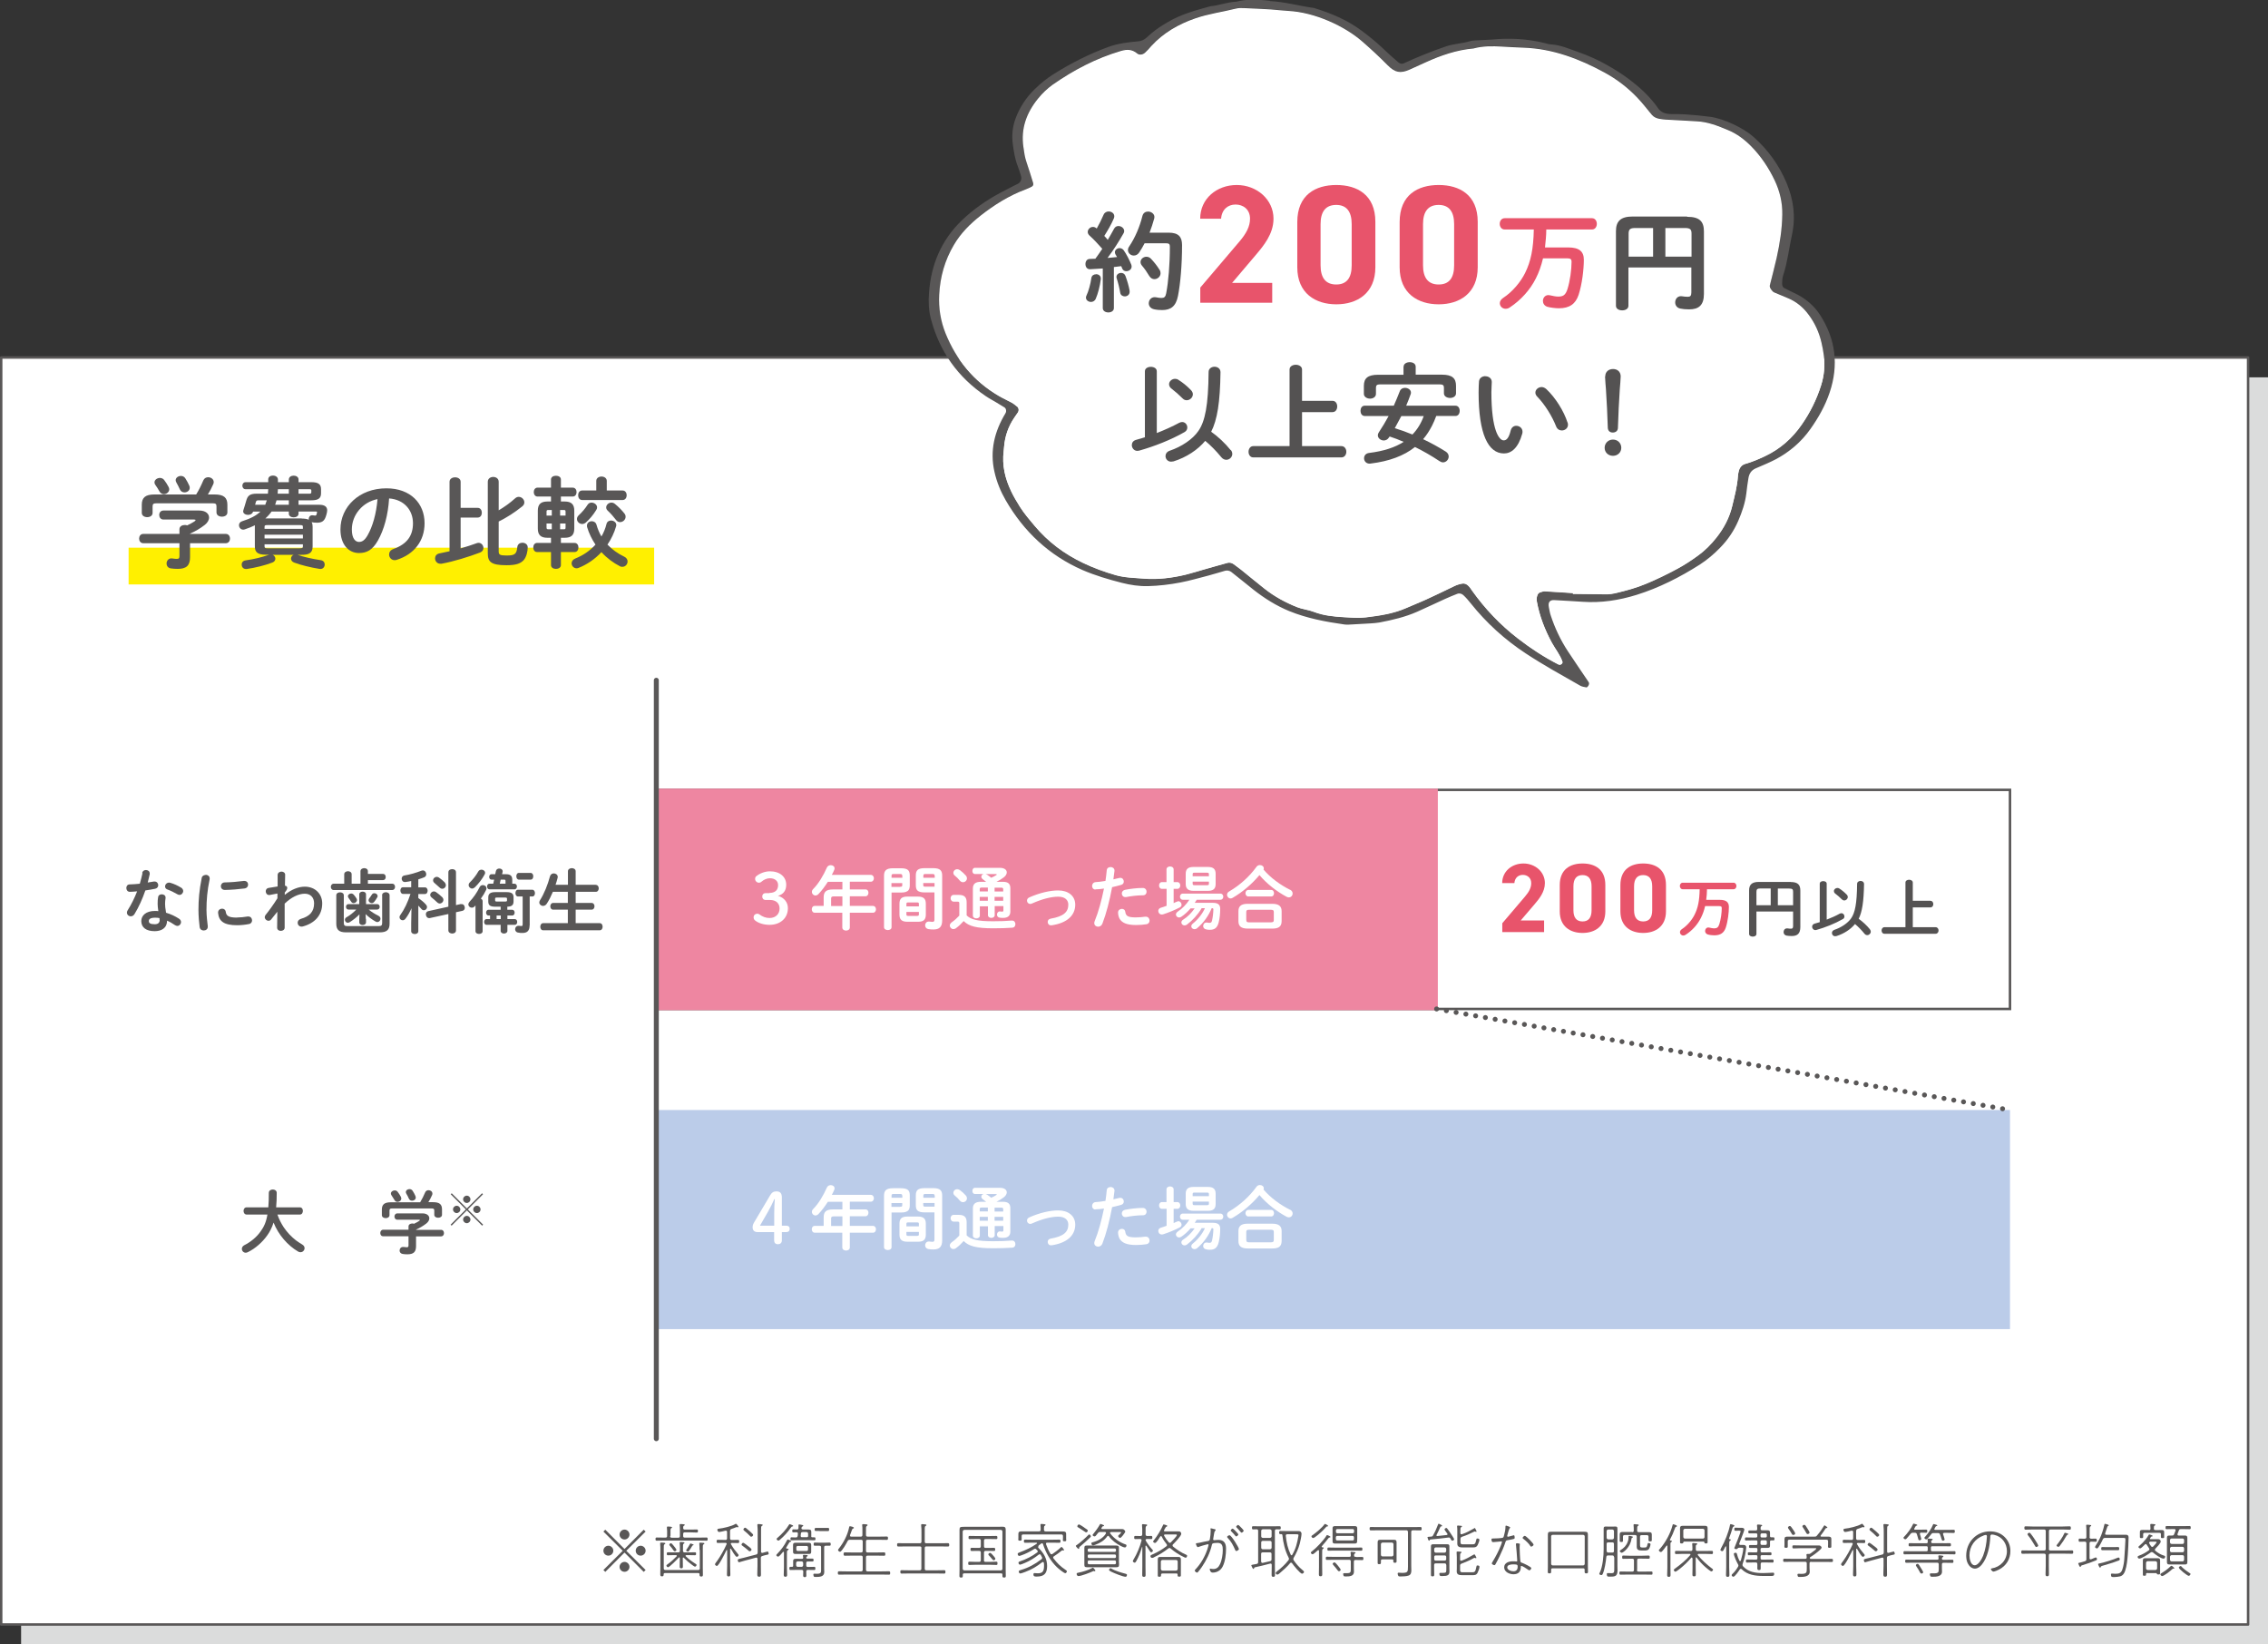 <?xml version="1.0" encoding="UTF-8"?>
<svg id="_レイヤー_1" data-name="レイヤー_1" xmlns="http://www.w3.org/2000/svg" version="1.1" viewBox="0 0 228.9 165.94">
  <rect x="0" y="0" width="228.9" height="165.94" fill="#333333" stroke="none"/>
  <!-- Generator: Adobe Illustrator 29.3.0, SVG Export Plug-In . SVG Version: 2.1.0 Build 146)  -->
  <defs>
    <style>
      .st0 {
        fill: #545252;
      }

      .st1 {
        fill: #595757;
      }

      .st2 {
        fill: #bbcce9;
      }

      .st3, .st4 {
        fill: #fff;
      }

      .st5, .st4 {
        stroke-linejoin: round;
      }

      .st5, .st4, .st6 {
        stroke-linecap: round;
      }

      .st5, .st4, .st6, .st7 {
        stroke: #595757;
      }

      .st5, .st6 {
        stroke-width: .5px;
      }

      .st5, .st6, .st7 {
        fill: none;
      }

      .st4, .st8, .st7 {
        stroke-width: .25px;
      }

      .st9 {
        fill: #e8546b;
      }

      .st10 {
        fill: #dbdcdc;
      }

      .st6 {
        stroke-dasharray: 0 1;
      }

      .st6, .st8, .st7 {
        stroke-miterlimit: 10;
      }

      .st8 {
        fill: #ee86a1;
        stroke: #ee86a1;
      }

      .st11 {
        fill: #fff000;
      }
    </style>
  </defs>
  <rect class="st10" x="2.13" y="38.08" width="226.77" height="127.86"/>
  <rect class="st4" x=".12" y="36.08" width="226.77" height="127.86"/>
  <g>
    <path class="st1" d="M128.16.11c1.43.06,2.93.48,4.47.7,1.7.52,3.33,1.2,4.77,2.27.71.53,1.4,1.08,2.05,1.69.53.51,1.08,1.01,1.64,1.49.16.14.36.24.61.12.6-.28,1.21-.54,1.82-.79.82-.34,1.64-.65,2.48-.93.78-.25,1.6-.27,2.38-.51.28-.08.58-.07.88-.09.44-.03.89-.03,1.33-.07,1.78-.17,3.54-.08,5.28.35.21.05.43.13.65.14.98.05,1.86.46,2.76.77,1.04.36,2.05.82,3.01,1.37.77.44,1.52.91,2.22,1.45.95.72,1.81,1.51,2.54,2.45.09.12.18.23.26.36.32.48.79.62,1.34.63.52,0,1.04,0,1.55.04.81.06,1.62.13,2.42.24,1.35.18,3.36,1.13,4.36,2.03,1.46,1.3,2.58,2.85,3.33,4.64.7,1.66.94,3.42.55,5.21-.3,1.37-.45,2.77-.89,4.11-.09.27-.11.58-.11.87,0,.13.07.33.17.39.45.25.92.45,1.38.69.93.49,1.7,1.16,2.28,2.05,1.58,2.45,1.9,5.07.97,7.83-.45,1.34-1.14,2.56-1.96,3.71-.91,1.28-2.09,2.29-3.48,3.03-.65.34-1.34.62-2.01.91-.46.19-.68.55-.75,1.01-.09.51-.15,1.02-.21,1.53-.12.96-.43,1.87-.81,2.75-.44,1.02-1.06,1.94-1.85,2.74-.62.64-1.3,1.21-2.04,1.69-2,1.27-4.1,2.34-6.37,3.05-1.77.55-3.59.83-5.45.7-.96-.07-1.92-.11-2.88-.17-.44-.02-.63.23-.53.72.06.29.1.58.2.86.42,1.27.99,2.47,1.72,3.58.69,1.05,1.4,2.08,2.1,3.12.08.12.03.28-.06.4-.04.06-.12.14-.17.13-.21-.04-.44-.07-.62-.17-1.86-1.06-3.73-2.09-5.52-3.27-2.11-1.39-3.96-3.07-5.54-5.05-.23-.29-.47-.57-.74-.82-.16-.15-.39-.22-.62-.13-.41.16-.82.33-1.22.51-.94.43-1.87.87-2.81,1.29-1.22.54-2.51.84-3.82,1.09-.29.05-.59.07-.88.09-.59.04-1.18.07-1.77.1-.29.01-.6.05-.88.01-1.9-.27-3.78-.62-5.57-1.35-1.31-.54-2.49-1.28-3.6-2.15-.75-.59-1.49-1.21-2.25-1.8-.17-.13-.41-.18-.63-.12-.57.16-1.13.34-1.7.49-.93.24-1.85.51-2.79.69-1.08.21-2.19.34-3.29.37-.89.02-1.76-.11-2.63-.33-1.36-.35-2.7-.74-3.99-1.3-3.37-1.48-5.9-3.87-7.73-7.02-.52-.9-.91-1.85-1.14-2.87-.49-2.14,0-4.09,1.11-5.93.12-.2.06-.49-.11-.59-.31-.19-.63-.38-.94-.57-.32-.19-.65-.36-.95-.57-2.81-1.9-4.65-4.49-5.52-7.76-.23-.86-.27-1.76-.2-2.64.2-2.83,1.22-5.3,3.28-7.3,1.18-1.14,2.51-2.06,3.95-2.83.58-.31,1.18-.61,1.77-.91.25-.13.38-.47.29-.76-.11-.35-.21-.71-.35-1.05-.27-.69-.38-1.43-.48-2.16-.12-.88-.04-1.75.28-2.61.42-1.13,1.06-2.1,1.92-2.94.58-.57,1.21-1.09,1.9-1.52,1.75-1.1,3.59-2.04,5.54-2.75.98-.36,2-.48,3.03-.57.3-.03.57-.14.8-.35.16-.15.34-.29.5-.44.5-.44,1.07-.79,1.64-1.13,1.35-.81,2.84-1.21,4.34-1.62.88-.08,1.72-.43,2.61-.46,1.09-.29,2.2-.21,3.43-.09ZM158.75,59.86v.06c1.11.01,2.21.03,3.32.04.37,0,.73-.06,1.09-.14,1-.24,2-.51,2.95-.91,1.09-.45,2.15-.97,3.19-1.53.72-.38,1.39-.83,2.05-1.31.72-.52,1.35-1.15,1.9-1.85.74-.94,1.28-1.97,1.57-3.14.24-1.01.51-2,.58-3.04,0-.15.04-.29.07-.44.07-.39.3-.7.68-.8.72-.2,1.39-.49,2.05-.81,1.5-.72,2.7-1.79,3.64-3.15.85-1.22,1.5-2.54,1.95-3.95.32-1,.4-2.02.28-3.06-.05-.44-.14-.87-.24-1.3-.24-1.02-.66-1.95-1.29-2.79-.54-.72-1.21-1.29-2.04-1.65-.47-.2-.95-.4-1.43-.6-.22-.09-.49-.52-.45-.7.23-.93.48-1.86.69-2.79.32-1.44.55-2.9.57-4.38.02-1.21-.25-2.34-.76-3.42-.6-1.28-1.38-2.44-2.37-3.45-.68-.69-1.44-1.27-2.34-1.64-1.02-.42-2.05-.83-3.18-.89-.59-.03-1.18-.07-1.77-.1-.44-.02-.89-.04-1.33-.07-.22-.01-.44-.04-.66-.08-.29-.06-.56-.17-.76-.41-.47-.57-.92-1.16-1.43-1.69-.97-1.02-2.08-1.88-3.32-2.56-2.55-1.39-5.22-2.42-8.17-2.52-.74-.03-1.48-.08-2.21-.11-.96-.05-1.92-.08-2.86.19-1.71.15-3.31.69-4.86,1.41-.54.25-1.07.49-1.61.73-.92.4-1.46.31-2.19-.44-.83-.84-1.69-1.65-2.59-2.42-1.76-1.53-4.75-2.93-7.45-3.07-.59-.03-1.18-.11-1.77-.15-.88-.06-1.77-.1-2.65-.13-.29-.01-.6-.02-.88.05-1.36.34-2.75.52-4.08.98-1.71.58-3.22,1.46-4.45,2.8-.1.11-.19.23-.29.33-.1.11-.21.21-.31.31-.22.22-.58.3-.81.11-.51-.43-1.03-.44-1.65-.26-2.51.74-4.78,1.93-6.91,3.42-.55.38-1.02.85-1.44,1.37-1.17,1.44-1.77,3.04-1.49,4.92.08.51.15,1.02.31,1.51.23.7.45,1.4.67,2.1.05.16,0,.3-.15.38-.19.1-.4.19-.6.27-1.68.63-3.18,1.56-4.57,2.66-1.05.83-1.99,1.77-2.67,2.93-.91,1.56-1.39,3.24-1.49,5.04-.07,1.35.14,2.65.64,3.9,1.08,2.68,2.82,4.82,5.34,6.3.44.26.92.47,1.37.72.19.11.36.26.53.39.16.12.19.39.06.59-.12.18-.26.36-.38.55-.59.88-.92,1.84-1.01,2.89-.01.15-.02.29-.04.44-.19,1.44.14,2.79.76,4.08.25.53.56,1.04.87,1.54.43.69.96,1.31,1.49,1.93,1.35,1.61,2.99,2.84,4.88,3.74,1.07.51,2.18.92,3.31,1.24.92.26,1.9.28,2.85.35,1.41.11,2.8-.06,4.17-.39.57-.14,1.13-.32,1.7-.48.85-.24,1.7-.49,2.55-.72.21-.06.44,0,.63.13.24.17.48.35.71.53.8.65,1.6,1.31,2.41,1.95.99.78,2.08,1.38,3.26,1.85.56.23,1.15.27,1.7.48.98.38,2.01.48,3.04.54.74.05,1.49.11,2.21.02,1.39-.17,2.78-.37,4.08-.94.67-.3,1.36-.57,2.03-.87.94-.43,1.87-.88,2.8-1.33.27-.13.55-.22.84-.27.24-.04.44.06.6.22.16.15.27.34.4.52,1.29,1.82,2.81,3.42,4.58,4.78,1.28,1,2.64,1.89,4.09,2.63.06.03.14.05.21.04.07-.01.14-.06.18-.12.04-.05.06-.13.04-.18-.24-.71-.72-1.28-1.07-1.92-.71-1.31-1.24-2.67-1.51-4.14-.04-.22-.03-.43.05-.65.06-.15.14-.26.3-.3.14-.03.28-.1.42-.1.96.05,1.92.12,2.87.18Z"/>
    <path class="st3" d="M158.75,59.86c-.96-.06-1.92-.13-2.87-.18-.14,0-.28.06-.42.1-.16.04-.24.15-.3.3-.08.21-.09.43-.05.65.27,1.46.8,2.83,1.51,4.14.35.65.84,1.22,1.07,1.92.02.05,0,.14-.04.18-.04.05-.12.1-.18.12-.06.01-.15,0-.21-.04-1.45-.74-2.8-1.64-4.09-2.63-1.76-1.37-3.28-2.97-4.58-4.78-.13-.18-.24-.37-.4-.52-.16-.15-.36-.26-.6-.22-.29.05-.57.13-.84.27-.93.45-1.86.9-2.8,1.33-.67.31-1.36.57-2.03.87-1.3.57-2.69.77-4.08.94-.73.09-1.48.02-2.21-.02-1.03-.06-2.06-.16-3.04-.54-.55-.21-1.14-.26-1.7-.48-1.17-.47-2.27-1.07-3.26-1.85-.81-.64-1.6-1.3-2.41-1.95-.23-.18-.47-.36-.71-.53-.19-.13-.41-.19-.63-.13-.85.23-1.7.48-2.55.72-.57.16-1.13.34-1.7.48-1.37.32-2.75.5-4.17.39-.96-.08-1.93-.09-2.85-.35-1.13-.32-2.24-.73-3.31-1.24-1.89-.9-3.53-2.13-4.88-3.74-.52-.62-1.05-1.24-1.49-1.93-.31-.5-.62-1.01-.87-1.54-.62-1.29-.94-2.64-.76-4.08.02-.15.03-.29.04-.44.09-1.05.42-2.02,1.01-2.89.12-.18.26-.36.38-.55.13-.19.09-.47-.06-.59-.18-.13-.34-.29-.53-.39-.45-.25-.93-.46-1.37-.72-2.51-1.48-4.25-3.61-5.34-6.3-.5-1.25-.71-2.55-.64-3.9.09-1.8.57-3.49,1.49-5.04.68-1.16,1.62-2.1,2.67-2.93,1.4-1.1,2.9-2.04,4.57-2.66.2-.08.41-.17.6-.27.15-.08.2-.22.15-.38-.22-.7-.43-1.41-.67-2.1-.17-.49-.24-1-.31-1.51-.28-1.88.32-3.49,1.49-4.92.42-.52.9-.98,1.44-1.37,2.13-1.49,4.4-2.68,6.91-3.42.62-.18,1.14-.17,1.65.26.23.19.59.11.81-.11.1-.1.21-.21.31-.31.1-.11.19-.23.29-.33,1.23-1.34,2.74-2.21,4.45-2.8,1.33-.46,2.73-.64,4.08-.98.28-.07.59-.07.88-.05.89.03,1.77.08,2.65.13.59.04,1.18.12,1.77.15,2.7.14,5.69,1.54,7.45,3.07.89.77,1.76,1.58,2.59,2.42.73.74,1.28.84,2.19.44.54-.24,1.08-.48,1.61-.73,1.55-.71,3.15-1.26,4.86-1.41.94-.26,1.9-.24,2.86-.19.74.04,1.47.09,2.21.11,2.95.11,5.62,1.13,8.17,2.52,1.24.68,2.35,1.53,3.32,2.56.51.53.95,1.12,1.43,1.69.2.24.47.35.76.41.22.04.44.06.66.08.44.03.89.05,1.33.07.59.03,1.18.07,1.77.1,1.13.05,2.16.46,3.18.89.9.37,1.66.95,2.34,1.64.99,1.01,1.77,2.18,2.37,3.45.51,1.08.78,2.22.76,3.42-.02,1.48-.25,2.94-.57,4.38-.21.94-.46,1.86-.69,2.79-.05.19.23.61.45.7.48.2.95.4,1.43.6.84.36,1.5.92,2.04,1.65.63.84,1.05,1.77,1.29,2.79.1.43.19.87.24,1.3.13,1.04.04,2.06-.28,3.06-.45,1.42-1.1,2.73-1.95,3.95-.94,1.36-2.14,2.43-3.64,3.15-.67.32-1.34.61-2.05.81-.37.1-.6.41-.68.8-.03.14-.06.29-.07.44-.07,1.04-.34,2.03-.58,3.04-.28,1.17-.83,2.2-1.57,3.14-.55.7-1.17,1.33-1.9,1.85-.66.48-1.33.92-2.05,1.31-1.04.56-2.1,1.08-3.19,1.53-.96.4-1.95.67-2.95.91-.36.09-.72.15-1.09.14-1.11-.01-2.21-.03-3.32-.04v-.06Z"/>
  </g>
  <g>
    <path class="st0" d="M111.33,27.09c-.45.03-.89.05-1.31.08-.32.01-.47-.25-.47-.52s.14-.52.45-.52c.18,0,.36-.01.55-.02.24-.32.47-.66.7-1-.42-.48-.88-.97-1.29-1.34-.12-.11-.18-.24-.18-.36,0-.26.24-.51.53-.51.11,0,.24.04.35.14l.03.02c.24-.42.48-.9.69-1.39.1-.23.31-.33.51-.33.29,0,.57.19.57.48,0,.07-.01.13-.04.21-.26.62-.62,1.22-.97,1.78.12.12.24.25.35.4.23-.4.45-.77.63-1.11.1-.21.28-.29.45-.29.29,0,.58.22.58.51,0,.08-.02.17-.08.25-.44.78-1.03,1.71-1.6,2.46.32-.03.64-.05.96-.09-.06-.09-.11-.18-.15-.25-.04-.08-.07-.15-.07-.23,0-.23.23-.42.47-.42.15,0,.32.07.43.23.26.37.57.96.76,1.45.02.07.03.12.03.18,0,.29-.27.47-.54.47-.18,0-.34-.09-.42-.29-.02-.08-.06-.15-.09-.22-.24.03-.5.07-.74.09v4.14c0,.29-.27.44-.56.44s-.56-.15-.56-.44v-4.02ZM110.62,27.67c.24,0,.48.15.48.43v.07c-.09.73-.29,1.47-.51,1.98-.1.23-.3.32-.48.32-.25,0-.51-.17-.51-.44,0-.07.02-.14.06-.22.2-.42.4-1.13.49-1.77.04-.24.25-.36.46-.36ZM114,29.33s.01.08.01.12c0,.3-.25.46-.49.46-.21,0-.42-.12-.46-.36-.08-.48-.22-1.05-.36-1.47-.02-.05-.02-.1-.02-.14,0-.24.23-.4.47-.4.18,0,.36.09.44.31.17.45.33,1,.42,1.49ZM117.95,23.48c.98,0,1.35.41,1.35,1.25,0,2.01-.17,3.91-.41,5.13-.21,1.06-.73,1.43-1.6,1.43-.27,0-.55-.02-.81-.08-.37-.08-.54-.34-.54-.6,0-.31.22-.62.6-.62.03,0,.08,0,.12.01.21.04.4.07.55.07.29,0,.42-.1.49-.48.22-1.14.37-2.9.37-4.7,0-.26-.09-.34-.4-.34h-2.15c-.17.32-.34.63-.54.92-.15.23-.35.32-.55.32-.31,0-.59-.24-.59-.55,0-.12.03-.24.12-.36.59-.88,1.06-1.96,1.34-3.09.08-.31.32-.44.57-.44.31,0,.64.22.64.55,0,.06-.01.1-.02.15-.13.48-.29.96-.47,1.43h1.9ZM117.02,27.21c.08.12.11.24.11.36,0,.34-.3.6-.62.6-.19,0-.37-.09-.52-.32-.23-.39-.46-.72-.74-1.05-.1-.12-.14-.24-.14-.36,0-.3.29-.53.59-.53.17,0,.33.06.47.21.31.33.6.69.84,1.08Z"/>
    <path class="st9" d="M128.38,30.55h-7.24v-1.53l3.93-4.62c.73-.85,1.09-1.56,1.09-2.33,0-.95-.7-1.43-1.46-1.43s-1.39.49-1.46,1.43h-2.11c0-2.02,1.67-3.4,3.69-3.4s3.71,1.46,3.71,3.4c0,1.55-1.02,2.75-1.77,3.64l-2.41,2.84h4.05v2.01Z"/>
    <path class="st9" d="M138.81,26.97c0,2.63-1.84,3.74-3.94,3.74s-3.94-1.1-3.94-3.74v-4.56c0-2.75,1.84-3.74,3.94-3.74s3.94.99,3.94,3.72v4.57ZM134.86,20.68c-1.07,0-1.58.68-1.58,1.94v4.15c0,1.26.51,1.94,1.58,1.94s1.56-.68,1.56-1.94v-4.15c0-1.26-.51-1.94-1.56-1.94Z"/>
    <path class="st9" d="M149.14,26.97c0,2.63-1.84,3.74-3.94,3.74s-3.94-1.1-3.94-3.74v-4.56c0-2.75,1.84-3.74,3.94-3.74s3.94.99,3.94,3.72v4.57ZM145.2,20.68c-1.07,0-1.58.68-1.58,1.94v4.15c0,1.26.51,1.94,1.58,1.94s1.56-.68,1.56-1.94v-4.15c0-1.26-.51-1.94-1.56-1.94Z"/>
    <path class="st9" d="M156.06,23.17c0,.6-.07,1.21-.13,1.8h2.34c1.13,0,1.58.42,1.58,1.24,0,.95-.17,2.45-.53,3.55-.31.92-.92,1.35-1.99,1.35-.3,0-.84-.06-1.16-.15-.31-.1-.45-.35-.45-.59,0-.3.21-.59.55-.59.06,0,.11.01.17.02.24.06.6.13.81.13.52,0,.75-.15.95-.76.26-.83.41-1.96.41-2.75,0-.27-.11-.35-.44-.35h-2.44c-.18.75-.41,1.41-.72,2.02-.57,1.14-1.5,2.19-2.64,2.94-.14.1-.29.13-.42.13-.33,0-.58-.26-.58-.56,0-.19.1-.37.33-.53.95-.62,1.77-1.61,2.22-2.52.58-1.17.84-2.42.88-4.39h-2.94c-.33,0-.5-.29-.5-.57s.17-.57.5-.57h8.81c.33,0,.49.29.49.57s-.16.57-.49.57h-4.62Z"/>
    <path class="st0" d="M170.29,21.88c1.25,0,1.68.48,1.68,1.47v6.31c0,1.14-.52,1.56-1.49,1.56-.37,0-.66-.03-.89-.08-.35-.07-.52-.34-.52-.62,0-.32.21-.63.58-.63.03,0,.08,0,.12.01.18.03.36.05.58.05.24,0,.35-.1.35-.44v-2.52h-6.35v3.87c0,.31-.31.46-.63.46s-.63-.15-.63-.46v-7.52c0-.99.44-1.49,1.69-1.49h5.48ZM166.84,25.9v-2.89h-1.79c-.54,0-.68.14-.68.58v2.31h2.48ZM168.08,25.9h2.64v-2.32c0-.44-.14-.57-.68-.57h-1.96v2.89Z"/>
    <path class="st0" d="M116.75,43.7c.8-.31,1.57-.66,2.26-1.03.1-.05.2-.08.3-.08.31,0,.52.27.52.55,0,.18-.08.35-.27.46-1.38.79-3.07,1.45-4.6,1.88-.06.01-.12.02-.18.02-.33,0-.55-.3-.55-.58,0-.23.13-.45.43-.53.3-.08.59-.17.89-.26v-6.66c0-.31.31-.45.6-.45s.6.14.6.45v6.23ZM124.23,45.42c.1.13.14.26.14.39,0,.33-.29.59-.6.59-.17,0-.35-.07-.5-.25-.55-.67-1.07-1.19-1.63-1.66-.75.9-1.89,1.66-3.2,2.07-.09.02-.17.03-.24.03-.35,0-.57-.28-.57-.56,0-.22.13-.45.44-.55,1.17-.4,2.3-1.14,2.88-1.99.67-.97,1-2.54,1.03-5.96,0-.34.31-.52.6-.52s.6.18.6.55c-.04,3.06-.33,4.81-.94,6.01.67.47,1.41,1.16,1.97,1.86ZM120.21,39.38c.12.13.18.27.18.41,0,.33-.3.6-.62.6-.13,0-.27-.04-.4-.17-.37-.37-.79-.74-1.11-.98-.2-.14-.27-.31-.27-.47,0-.29.29-.54.6-.54.11,0,.23.02.34.1.42.26.88.63,1.28,1.05Z"/>
    <path class="st0" d="M134.48,40.45c.33,0,.48.29.48.57s-.15.57-.48.57h-3.07v3.43h3.97c.33,0,.5.29.5.57s-.17.57-.5.57h-8.89c-.32,0-.48-.29-.48-.57s.17-.57.48-.57h3.66v-7.73c0-.32.32-.48.63-.48s.63.17.63.48v3.16h3.07Z"/>
    <path class="st0" d="M144.95,41.99c-.13.34-.26.67-.43.99-.25.48-.54.94-.89,1.34.78.37,1.55.79,2.28,1.25.21.13.3.32.3.5,0,.3-.25.59-.57.59-.11,0-.23-.04-.35-.12-.84-.56-1.65-1.02-2.48-1.43-1.12.89-2.6,1.44-4.48,1.67-.03,0-.07.01-.1.01-.36,0-.56-.27-.56-.54s.17-.5.51-.54c1.45-.18,2.6-.55,3.49-1.12-.46-.2-.95-.39-1.42-.54l-.07.1c-.13.21-.33.3-.52.3-.31,0-.6-.23-.6-.52,0-.1.03-.2.1-.3.36-.55.69-1.09.99-1.65h-2.42c-.28,0-.42-.26-.42-.52s.14-.52.42-.52h2.94c.21-.47.41-.96.61-1.47.09-.23.3-.33.52-.33.3,0,.6.19.6.47,0,.05,0,.1-.02.15-.14.41-.3.8-.46,1.18h4.97c.29,0,.43.25.43.52s-.14.52-.43.52h-1.93ZM141.66,37.01c0-.31.31-.46.62-.46s.6.15.6.46v.8h2.64c1.03,0,1.43.35,1.43,1.12v.76c0,.32-.31.47-.6.47s-.62-.15-.62-.47v-.57c0-.23-.1-.33-.41-.33h-6.04c-.31,0-.41.1-.41.33v.63c0,.32-.31.48-.6.48s-.62-.17-.62-.48v-.81c0-.77.4-1.12,1.43-1.12h2.57v-.8ZM141.43,41.99c-.22.41-.43.81-.66,1.22.6.18,1.2.4,1.78.64.51-.52.9-1.18,1.14-1.86h-2.27Z"/>
    <path class="st0" d="M149.91,37.97c.33,0,.65.2.65.58,0,.15-.04.69-.04,1.03,0,3.85.78,4.86,1.24,4.86.26,0,.51-.18.71-1,.09-.33.32-.47.56-.47.32,0,.63.23.63.59,0,.07,0,.12-.02.19-.41,1.47-1.11,2.01-1.85,2.01-1.6,0-2.56-1.97-2.56-6.15,0-.51.02-.84.04-1.12.03-.35.34-.53.64-.53ZM158.21,42.63c.03.09.04.17.04.23,0,.36-.31.58-.62.58-.23,0-.47-.12-.58-.42-.4-1.01-1.11-2.17-1.9-2.99-.13-.13-.19-.27-.19-.41,0-.31.3-.56.63-.56.15,0,.33.07.48.21.92.86,1.77,2.23,2.13,3.36Z"/>
    <path class="st0" d="M163.63,45.19c0,.46-.36.81-.84.81s-.84-.35-.84-.81.36-.83.84-.83.84.36.84.83ZM162.01,37.99c0-.47.34-.75.79-.75s.77.29.77.75c0,.3-.07.96-.09,1.28-.08,1.07-.15,2.7-.19,3.92-.01.29-.22.46-.52.46s-.48-.18-.5-.46c-.04-1.21-.11-2.84-.19-3.92-.01-.2-.09-.98-.09-1.28Z"/>
  </g>
  <g>
    <g>
      <path class="st1" d="M14.35,88.1c.04-.21.21-.3.38-.3.2,0,.38.12.38.34,0,.03,0,.06,0,.09-.06.27-.13.55-.2.83.21-.04.42-.07.62-.1.03,0,.06,0,.08,0,.22,0,.36.18.36.37,0,.15-.09.31-.31.36-.3.06-.64.12-.99.17-.29.85-.67,1.69-1.08,2.36-.1.18-.25.25-.39.25-.21,0-.39-.16-.39-.37,0-.08.02-.16.08-.25.36-.56.68-1.21.95-1.9-.26.03-.51.04-.73.05-.24,0-.36-.19-.36-.39,0-.18.11-.36.34-.36.31-.01.67-.03,1.02-.07.1-.36.2-.71.27-1.06ZM15.6,93.97c-.83,0-1.34-.36-1.34-1.02,0-.56.48-1.02,1.37-1.02.11,0,.22,0,.35.02-.05-.32-.07-.56-.07-.74,0-.3.01-.46.05-.68.03-.2.2-.28.36-.28.2,0,.39.11.39.32,0,.02,0,.04,0,.06-.03.2-.05.38-.05.57s.02.47.1.91c.45.13.91.34,1.32.61.13.09.19.21.19.33,0,.2-.16.39-.37.39-.07,0-.15-.03-.24-.08-.26-.18-.53-.34-.8-.45-.01.78-.59,1.06-1.26,1.06ZM16.1,92.83c0-.06,0-.12,0-.18-.15-.03-.3-.04-.44-.04-.49,0-.64.15-.64.34,0,.2.14.32.6.32.32,0,.5-.14.5-.45ZM18.26,89.56c.16.1.23.24.23.36,0,.2-.17.39-.37.39-.07,0-.14-.02-.21-.06-.33-.19-.69-.37-1-.48-.18-.06-.25-.19-.25-.31,0-.19.16-.39.4-.39.04,0,.08,0,.13.02.34.09.77.29,1.07.48Z"/>
      <path class="st1" d="M20.75,88.28c.2,0,.41.12.41.36,0,.02,0,.05,0,.08-.24,1.15-.32,2.1-.32,3.1,0,.58.08,1.23.13,1.65,0,.02,0,.04,0,.06,0,.24-.2.37-.41.37-.19,0-.37-.1-.41-.34-.06-.45-.12-1.14-.12-1.73,0-1.04.08-1.99.33-3.24.04-.2.22-.29.39-.29ZM23.93,92.59c.32,0,.7-.04,1.06-.1.03,0,.06,0,.08,0,.24,0,.37.2.37.39,0,.16-.09.33-.31.37-.41.08-.83.12-1.21.12-1.3,0-1.83-.39-1.91-1.24v-.04c0-.25.2-.39.41-.39.17,0,.33.1.36.3.06.43.28.6,1.16.6ZM24.66,88.9c.25,0,.38.18.38.37,0,.18-.11.35-.36.39-.62.08-1.31.14-1.98.15-.27,0-.41-.18-.41-.38,0-.18.13-.37.38-.38.65-.01,1.32-.07,1.93-.15h.06Z"/>
      <path class="st1" d="M28.74,90.31c.67-.55,1.38-.83,2.02-.83,1.04,0,1.76.72,1.76,1.69,0,1.2-.76,2.01-1.98,2.33-.04,0-.08.01-.11.01-.25,0-.39-.2-.39-.39,0-.16.1-.32.32-.39.9-.26,1.34-.73,1.34-1.57,0-.6-.37-.97-.94-.97-.62,0-1.34.34-2.03,1v2.42c0,.22-.2.33-.39.33s-.37-.11-.37-.33l.02-1.6-.61.76c-.08.11-.18.15-.28.15-.2,0-.38-.17-.38-.36,0-.08.03-.15.08-.22.34-.42.78-1.02,1.2-1.69v-.48s-.78.15-.78.15c-.03,0-.05,0-.07,0-.21,0-.33-.19-.33-.37,0-.15.09-.31.27-.34l.93-.15v-1.17c.01-.22.21-.33.39-.33s.38.11.37.33l-.02,1.09c.17.01.23.13.23.22,0,.13-.06.24-.25.47v.26Z"/>
      <path class="st1" d="M36.38,87.92c0-.2.19-.31.38-.31s.37.1.37.31v.27h1.51c.2,0,.29.15.29.32s-.1.31-.29.31h-1.51v.36h2.45c.2,0,.29.16.29.32s-.1.32-.29.32h-5.9c-.19,0-.29-.16-.29-.32s.1-.32.29-.32h1.06v-.95c0-.2.19-.31.38-.31s.37.1.37.31v.95h.89v-1.26ZM38.56,90.35c0-.2.19-.31.38-.31s.38.11.38.31v2.86c0,.59-.25.88-.99.88h-3.4c-.75,0-.99-.29-.99-.88v-2.86c0-.2.19-.3.38-.3s.38.1.38.3v2.77c0,.26.08.34.36.34h3.15c.29,0,.36-.08.36-.34v-2.78ZM36.94,92.74v.34c0,.18-.17.27-.34.27s-.34-.09-.34-.27v-.34l.02-.47c-.27.29-.62.56-.98.79-.07.04-.13.06-.2.06-.17,0-.29-.15-.29-.3,0-.09.05-.19.16-.25.35-.2.69-.47.99-.78h-.79c-.17,0-.25-.14-.25-.28,0-.13.08-.27.25-.27h1.09v-.99c0-.18.17-.27.34-.27s.34.09.34.27v.99h1.12c.18,0,.26.14.26.27,0,.14-.08.28-.26.28h-.85c.29.24.62.45.99.63.14.07.2.18.2.3,0,.17-.13.33-.32.33-.06,0-.12-.02-.19-.06-.39-.22-.71-.47-.99-.74l.02.49ZM35.11,90.46c0-.16.16-.29.33-.29.09,0,.18.03.26.12.08.09.18.21.27.36.03.06.06.12.06.17,0,.18-.17.32-.34.32-.09,0-.19-.04-.25-.15-.07-.11-.15-.22-.26-.37-.04-.05-.06-.1-.06-.15ZM37.79,90.14c.16,0,.32.12.32.29,0,.04,0,.08-.04.13-.1.19-.2.32-.31.46-.07.08-.15.12-.24.12-.16,0-.32-.13-.32-.29,0-.06.02-.12.06-.18.09-.12.18-.24.27-.39.06-.1.15-.14.25-.14Z"/>
      <path class="st1" d="M41.54,91.63c-.16.38-.36.75-.6,1.06-.09.13-.2.18-.3.18-.17,0-.32-.14-.32-.31,0-.06.02-.13.07-.2.42-.58.76-1.3,1.04-2.15h-.75c-.18,0-.27-.17-.27-.34s.08-.33.26-.33h.83v-.63c-.2.04-.4.08-.59.1h-.05c-.21,0-.32-.17-.32-.34,0-.15.09-.29.27-.32.53-.08,1.19-.27,1.72-.48.06-.02.1-.03.15-.03.2,0,.34.19.34.38,0,.13-.06.25-.2.31-.2.08-.39.15-.6.21v.81h.67c.18,0,.27.17.27.33s-.08.34-.27.34h-.67v.41c.29.2.57.42.78.67.07.08.1.16.1.24,0,.17-.15.32-.32.32-.08,0-.17-.03-.25-.13-.09-.11-.2-.22-.31-.34v2.58c0,.2-.18.29-.36.29s-.36-.1-.36-.29v-.78l.03-1.55ZM46.52,91.24s.05,0,.08,0c.2,0,.31.19.31.37,0,.14-.08.28-.25.31l-.64.14v1.83c0,.22-.19.32-.38.32s-.39-.11-.39-.32v-1.65l-1.88.41s-.04,0-.07,0c-.2,0-.32-.2-.32-.39,0-.14.07-.27.24-.31l2.03-.45v-3.47c0-.22.19-.32.39-.32s.38.1.38.32v3.31l.5-.11ZM44.63,90.54c.08.08.12.18.12.27,0,.2-.17.37-.37.37-.08,0-.18-.04-.26-.12-.17-.16-.39-.36-.56-.49-.1-.08-.14-.17-.14-.26,0-.18.17-.35.37-.35.08,0,.15.02.22.07.21.15.43.32.62.51ZM44.89,89.07c.08.08.11.18.11.26,0,.2-.17.36-.36.36-.09,0-.19-.04-.27-.12-.17-.16-.37-.34-.53-.47-.1-.08-.13-.18-.13-.26,0-.19.17-.35.37-.35.07,0,.15.02.22.07.2.14.42.32.6.5Z"/>
      <path class="st1" d="M48,91.36s-.07.08-.1.11c-.09.1-.19.13-.29.13-.18,0-.34-.15-.34-.33,0-.08.04-.18.12-.27.37-.39.74-.9,1.02-1.48.07-.14.2-.2.32-.2.19,0,.37.13.37.33,0,.05-.01.1-.04.16-.14.3-.32.6-.53.88.1.04.18.13.18.25v3.03c0,.19-.18.28-.36.28s-.36-.09-.36-.28v-2.61ZM48.58,87.76c.19,0,.38.13.38.32,0,.05-.01.1-.05.17-.24.46-.62.94-.99,1.3-.09.08-.18.12-.27.12-.19,0-.35-.16-.35-.35,0-.09.03-.19.13-.28.29-.28.62-.69.84-1.09.07-.13.19-.18.31-.18ZM51.21,91.81h.48c.17,0,.25.14.25.29s-.08.29-.25.29h-.48v.36h.74c.17,0,.25.14.25.29s-.08.29-.25.29h-.74v.61c0,.17-.17.27-.34.27s-.34-.09-.34-.27v-.61h-1.43c-.16,0-.24-.15-.24-.29s.08-.29.24-.29h.36v-.36h-.16c-.16,0-.24-.15-.24-.29s.08-.29.24-.29h1.23v-.31h-.56c-.52,0-.69-.16-.69-.53v-.41c0-.36.2-.53.71-.53h1.13c.52,0,.71.15.71.52v.42c0,.35-.16.52-.63.53v.31ZM49.6,88.77c-.15,0-.23-.14-.23-.28,0-.13.08-.27.23-.27h.38l.07-.32c.04-.17.19-.25.34-.25.17,0,.34.09.34.27,0,.02,0,.04,0,.06l-.06.24h.36c.52,0,.67.19.67.57v.39h.22c.17,0,.25.14.25.28s-.08.29-.25.29h-2.52c-.16,0-.24-.14-.24-.29s.08-.28.24-.28h.38l.09-.41h-.26ZM51,90.98c.13,0,.17-.03.17-.11v-.18c0-.08-.04-.11-.17-.11h-.86c-.14,0-.17.03-.17.11v.18c0,.1.09.11.17.11h.86ZM50.54,92.39h-.42v.36h.42v-.36ZM50.44,89.18h.58v-.28c0-.08-.02-.13-.15-.13h-.34l-.09.41ZM53.45,93.39c0,.53-.24.76-.71.76-.15,0-.31,0-.46-.04-.2-.03-.29-.19-.29-.34,0-.17.12-.34.34-.34.02,0,.04,0,.07,0,.11.02.2.02.25.02.06,0,.1-.04.1-.19v-2.79h-.47c-.17,0-.26-.17-.26-.34s.08-.34.26-.34h1.44c.18,0,.27.17.27.34s-.08.34-.27.34h-.26v2.91ZM53.55,88.09c.18,0,.27.17.27.34s-.08.34-.27.34h-1.18c-.17,0-.26-.17-.26-.34s.08-.34.26-.34h1.18Z"/>
      <path class="st1" d="M60.13,89.3c.2,0,.3.18.3.35s-.1.35-.3.35h-2.03v1.12h1.6c.2,0,.3.17.3.34s-.1.34-.3.34h-1.6v1.36h2.42c.2,0,.3.17.3.36s-.1.36-.3.36h-5.7c-.2,0-.29-.18-.29-.36s.1-.36.29-.36h2.49v-1.36h-1.48c-.2,0-.29-.18-.29-.34s.1-.34.29-.34h1.48v-1.12h-1.51c-.18.43-.39.85-.61,1.19-.1.16-.25.23-.38.23-.2,0-.38-.15-.38-.34,0-.07.02-.15.07-.23.43-.69.77-1.53,1.01-2.42.06-.2.22-.29.38-.29.2,0,.4.13.4.35,0,.03,0,.06-.01.09-.06.24-.13.48-.21.71h1.25v-1.37c0-.2.2-.31.39-.31s.39.1.39.31v1.37h2.03Z"/>
    </g>
    <g>
      <path class="st1" d="M28,122.57c.16.46.37.88.64,1.29.34.5.76.95,1.24,1.32.2.15.41.28.62.41.17.1.24.24.24.37,0,.21-.18.41-.41.41-.08,0-.15-.02-.23-.06-1.06-.62-1.99-1.68-2.49-2.93-.17.53-.39.95-.66,1.32-.47.66-1.19,1.3-1.93,1.66-.08.04-.16.06-.22.06-.23,0-.39-.19-.39-.39,0-.13.07-.27.23-.36.67-.34,1.27-.83,1.67-1.41.33-.46.55-.92.68-1.69h-2.09c-.21,0-.32-.18-.32-.37s.11-.36.32-.36h2.18c.04-.41.05-.88.05-1.46,0-.23.2-.34.4-.34s.4.11.4.34c0,.55-.02,1.04-.06,1.46h2.39c.21,0,.31.18.31.36s-.1.37-.31.37h-2.28Z"/>
      <path class="st1" d="M41.23,123.77c0-.2.19-.3.38-.3.06,0,.11,0,.17.03.2-.09.37-.19.53-.29.04-.04.07-.06.07-.08,0-.03-.04-.04-.11-.04h-2.16c-.2,0-.3-.16-.3-.32s.1-.32.3-.32h2.52c.46,0,.7.23.7.5,0,.17-.1.36-.3.52-.32.25-.69.46-1.04.62v.02h2.52c.2,0,.3.16.3.33s-.1.33-.3.33h-2.52v.99c0,.6-.27.82-.88.82-.17,0-.34-.01-.49-.04-.2-.04-.29-.19-.29-.34,0-.18.12-.36.34-.36.02,0,.05,0,.07,0,.13.02.22.03.31.03.14,0,.18-.05.18-.21v-.9h-2.56c-.2,0-.29-.17-.29-.33s.1-.33.29-.33h2.56v-.33ZM42.41,121.32c.19-.31.34-.62.5-.99.06-.15.2-.22.34-.22.2,0,.39.13.39.34,0,.05,0,.1-.03.15-.11.26-.24.5-.38.72h.48c.65,0,.9.22.9.73v.54c0,.2-.19.3-.39.3s-.39-.1-.39-.3v-.41c0-.18-.05-.23-.29-.23h-3.94c-.24,0-.29.05-.29.23v.45c0,.2-.19.3-.38.3s-.39-.1-.39-.3v-.57c0-.5.25-.73.9-.73h2.95ZM40.46,120.79c.03.06.04.11.04.16,0,.2-.19.34-.38.34-.13,0-.25-.06-.32-.21-.06-.11-.18-.29-.29-.46-.04-.06-.06-.11-.06-.17,0-.18.19-.32.39-.32.1,0,.22.04.3.15.12.16.23.33.32.5ZM41.92,120.69c.03.06.04.11.04.16,0,.2-.18.32-.37.32-.13,0-.26-.06-.33-.22-.06-.15-.15-.32-.24-.47-.04-.06-.06-.12-.06-.18,0-.18.18-.3.37-.3.12,0,.24.05.32.18.1.15.2.34.27.5Z"/>
      <path class="st1" d="M48.76,123.59l-.1.1-1.54-1.54-1.54,1.54-.1-.1,1.54-1.54-1.53-1.53.1-.1,1.53,1.53,1.53-1.53.1.1-1.53,1.53,1.54,1.54ZM46.46,122.05c0,.2-.17.37-.37.37s-.37-.17-.37-.37.17-.37.37-.37.37.17.37.37ZM47.48,121.03c0,.2-.17.37-.37.37s-.37-.17-.37-.37.17-.37.37-.37.37.17.37.37ZM47.48,123.07c0,.2-.17.37-.37.37s-.37-.17-.37-.37.17-.37.37-.37.37.17.37.37ZM48.5,122.05c0,.2-.17.37-.37.37s-.37-.17-.37-.37.17-.37.37-.37.37.17.37.37Z"/>
    </g>
    <rect class="st7" x="66.24" y="79.71" width="136.62" height="22.11"/>
    <rect class="st8" x="66.24" y="79.71" width="78.75" height="22.11"/>
    <rect class="st2" x="66.24" y="112.02" width="136.62" height="22.11"/>
    <line class="st5" x1="66.24" y1="145.19" x2="66.24" y2="68.65"/>
    <line class="st6" x1="144.99" y1="101.82" x2="202.85" y2="112.02"/>
    <g>
      <path class="st9" d="M155.84,94.06h-4.22v-.89l2.29-2.69c.43-.5.63-.91.63-1.36,0-.55-.41-.83-.85-.83s-.81.29-.85.83h-1.23c0-1.18.97-1.98,2.15-1.98s2.16.85,2.16,1.98c0,.9-.59,1.6-1.03,2.12l-1.41,1.65h2.36v1.17Z"/>
      <path class="st9" d="M162.02,91.97c0,1.53-1.07,2.18-2.3,2.18s-2.3-.64-2.3-2.18v-2.65c0-1.6,1.07-2.18,2.3-2.18s2.3.57,2.3,2.17v2.66ZM159.72,88.31c-.62,0-.92.4-.92,1.13v2.42c0,.73.3,1.13.92,1.13s.91-.4.91-1.13v-2.42c0-.73-.3-1.13-.91-1.13Z"/>
      <path class="st9" d="M168.14,91.97c0,1.53-1.07,2.18-2.3,2.18s-2.3-.64-2.3-2.18v-2.65c0-1.6,1.07-2.18,2.3-2.18s2.3.57,2.3,2.17v2.66ZM165.84,88.31c-.62,0-.92.4-.92,1.13v2.42c0,.73.3,1.13.92,1.13s.91-.4.91-1.13v-2.42c0-.73-.3-1.13-.91-1.13Z"/>
      <path class="st9" d="M172.28,89.76c0,.35-.04.71-.08,1.05h1.37c.66,0,.92.24.92.72,0,.55-.1,1.43-.31,2.07-.18.54-.54.79-1.16.79-.17,0-.49-.03-.67-.09-.18-.06-.26-.21-.26-.35,0-.17.12-.35.32-.35.03,0,.06,0,.1.01.14.03.35.08.47.08.3,0,.44-.09.55-.44.15-.48.24-1.14.24-1.6,0-.16-.06-.21-.26-.21h-1.42c-.1.44-.24.82-.42,1.18-.33.67-.87,1.28-1.54,1.71-.08.06-.17.08-.24.08-.19,0-.34-.15-.34-.33,0-.11.06-.22.19-.31.55-.36,1.03-.94,1.29-1.47.34-.68.49-1.41.51-2.56h-1.71c-.19,0-.29-.17-.29-.33s.1-.33.29-.33h5.13c.19,0,.29.17.29.33s-.1.33-.29.33h-2.69Z"/>
      <path class="st0" d="M180.72,89.01c.73,0,.98.28.98.86v3.68c0,.67-.3.91-.87.91-.22,0-.38-.02-.52-.04-.21-.04-.3-.2-.3-.36,0-.19.12-.37.34-.37.02,0,.04,0,.07,0,.1.02.21.03.34.03.14,0,.21-.06.21-.26v-1.47h-3.7v2.26c0,.18-.18.27-.37.27s-.37-.09-.37-.27v-4.38c0-.58.26-.87.99-.87h3.19ZM178.71,91.35v-1.69h-1.04c-.31,0-.4.08-.4.34v1.35h1.44ZM179.43,91.35h1.54v-1.35c0-.26-.08-.33-.4-.33h-1.14v1.69Z"/>
      <path class="st0" d="M184.37,92.8c.47-.18.92-.38,1.31-.6.06-.03.12-.04.17-.04.18,0,.3.16.3.32,0,.1-.04.21-.16.27-.8.46-1.79.85-2.68,1.1-.03,0-.07.01-.1.01-.19,0-.32-.17-.32-.34,0-.13.08-.26.25-.31s.35-.1.52-.15v-3.88c0-.18.18-.26.35-.26s.35.08.35.26v3.63ZM188.73,93.8c.06.08.08.15.08.22,0,.19-.17.35-.35.35-.1,0-.21-.04-.29-.15-.32-.39-.62-.69-.95-.97-.44.53-1.1.97-1.86,1.21-.05.01-.1.02-.14.02-.21,0-.33-.16-.33-.33,0-.13.08-.26.26-.32.68-.23,1.34-.67,1.68-1.16.39-.56.58-1.48.6-3.47,0-.2.18-.3.35-.3s.35.1.35.32c-.03,1.78-.19,2.8-.54,3.5.39.28.82.67,1.15,1.08ZM186.39,90.28c.07.08.1.16.1.24,0,.19-.17.35-.36.35-.08,0-.16-.03-.23-.1-.22-.22-.46-.43-.65-.57-.12-.08-.16-.18-.16-.28,0-.17.17-.31.35-.31.06,0,.13.01.2.06.24.15.51.37.74.61Z"/>
      <path class="st0" d="M194.84,90.91c.19,0,.28.17.28.33s-.09.33-.28.33h-1.79v2h2.31c.19,0,.29.17.29.33s-.1.33-.29.33h-5.18c-.19,0-.28-.17-.28-.33s.1-.33.28-.33h2.13v-4.51c0-.19.19-.28.37-.28s.37.1.37.28v1.84h1.79Z"/>
    </g>
  </g>
  <rect class="st11" x="12.98" y="55.27" width="53.04" height="3.71"/>
  <g>
    <path class="st1" d="M18.11,53.41c0-.29.27-.43.54-.43.08,0,.16.01.24.04.28-.13.53-.27.75-.41.06-.05.1-.09.1-.12,0-.04-.06-.06-.16-.06h-3.08c-.29,0-.43-.23-.43-.46s.14-.45.43-.45h3.6c.66,0,1,.33,1,.71,0,.25-.15.52-.43.74-.46.36-.98.66-1.49.88v.03h3.6c.29,0,.43.23.43.47s-.14.47-.43.47h-3.6v1.42c0,.85-.39,1.17-1.25,1.17-.25,0-.48-.02-.7-.05-.29-.05-.42-.27-.42-.49,0-.25.17-.52.49-.52.03,0,.07,0,.1.01.18.03.32.04.45.04.2,0,.26-.07.26-.3v-1.28h-3.65c-.28,0-.42-.24-.42-.47s.14-.47.42-.47h3.65v-.47ZM19.8,49.9c.27-.44.49-.88.72-1.42.09-.22.29-.32.49-.32.28,0,.56.19.56.49,0,.07-.01.14-.05.22-.16.37-.34.71-.54,1.03h.68c.93,0,1.29.32,1.29,1.04v.77c0,.29-.27.43-.55.43s-.55-.14-.55-.43v-.59c0-.26-.07-.33-.41-.33h-5.62c-.34,0-.42.07-.42.33v.64c0,.29-.27.43-.54.43s-.55-.14-.55-.43v-.82c0-.72.36-1.04,1.28-1.04h4.21ZM17.02,49.15c.04.08.06.16.06.23,0,.28-.27.49-.54.49-.18,0-.35-.09-.46-.3-.08-.16-.25-.42-.41-.65-.06-.08-.08-.16-.08-.24,0-.25.27-.45.55-.45.15,0,.32.06.43.21.17.23.33.47.45.71ZM19.1,49c.04.08.05.16.05.23,0,.28-.26.46-.53.46-.19,0-.37-.09-.47-.31-.09-.21-.22-.45-.34-.67-.05-.09-.08-.17-.08-.25,0-.25.26-.43.53-.43.17,0,.34.07.45.25.14.22.29.49.39.72Z"/>
    <path class="st1" d="M25.72,53.16s0-.1.01-.15c-.32.16-.67.29-1.05.42-.05.02-.1.02-.14.02-.25,0-.42-.22-.42-.45,0-.16.09-.33.32-.4.83-.26,1.43-.57,1.84-.97h-.74c-.07.24-.3.33-.51.33-.25,0-.49-.14-.49-.36,0-.04.01-.07.02-.11.09-.29.2-.62.28-.92.14-.53.35-.75,1.06-.75h1.14l.03-.45h-2.28c-.22,0-.33-.18-.33-.36,0-.17.11-.35.33-.35h2.28v-.28c0-.26.24-.39.48-.39s.5.14.5.4v.27h1.1v-.27c0-.26.25-.39.49-.39s.49.13.49.39v.27h1.3c.68,0,.97.2.97.7v.43c0,.5-.29.7-.97.7h-1.3v.45h2.1c.52,0,.79.19.79.56,0,.06-.01.12-.02.19-.03.16-.07.31-.13.47-.15.43-.4.59-.88.59-.17,0-.4-.02-.54-.05.08.14.1.3.1.46v2c0,.72-.48.83-1.11.83h-.44.03c.59.21,1.46.41,2.34.54.28.04.4.24.4.44,0,.22-.15.45-.43.45-.03,0-.07-.01-.1-.01-.89-.14-1.9-.39-2.56-.64-.22-.08-.31-.25-.31-.4,0-.16.1-.32.27-.38h-2.13c.17.07.28.23.28.39,0,.15-.09.31-.3.39-.79.3-1.71.52-2.58.65-.03,0-.07,0-.1,0-.27,0-.42-.22-.42-.44,0-.2.12-.39.4-.43.81-.11,1.63-.31,2.31-.55.02,0,.04,0,.06-.02h-.33c-.83,0-1.11-.26-1.11-.83v-2ZM26.77,50.94c.06-.15.11-.3.16-.45h-.84c-.17,0-.23.04-.27.18-.02.09-.05.18-.07.27h1.02ZM30.57,53.18c0-.16-.04-.19-.32-.19h-3.23c-.28,0-.32.03-.32.19v.19h3.87v-.19ZM26.7,54.34h3.87v-.38h-3.87v.38ZM30.25,55.33c.28,0,.32-.04.32-.2v-.2h-3.87v.2c0,.21.14.2.32.2h3.23ZM30.44,52.33c.32,0,.56.04.73.12-.01-.03-.01-.06-.01-.09,0-.17.12-.36.33-.36.02,0,.04,0,.06,0,.12.02.17.03.24.03.08,0,.12-.02.15-.1.02-.05.06-.19.06-.22,0-.06-.04-.09-.12-.09h-1.75v.22c0,.25-.25.37-.49.37s-.49-.12-.49-.37v-.22h-1.74c-.18.26-.39.49-.63.7h3.66ZM29.15,50.94v-.45h-1.24c-.04.15-.09.3-.14.45h1.38ZM29.15,49.82v-.45h-1.1l-.03.45h1.13ZM31.25,49.82c.13,0,.17-.05.17-.15v-.17c0-.09-.04-.13-.17-.13h-1.12v.45h1.12Z"/>
    <path class="st1" d="M34.36,53.43c0-2.28,1.89-4.15,4.64-4.15,2.44,0,3.85,1.53,3.85,3.52,0,1.81-1.07,3.14-2.79,3.69-.08.03-.16.04-.23.04-.34,0-.56-.28-.56-.57,0-.22.12-.44.42-.55,1.42-.51,1.99-1.37,1.99-2.61,0-1.31-.89-2.39-2.41-2.5-.1,1.66-.51,3.16-1.13,4.25-.55.97-1.14,1.26-1.91,1.26-1.02,0-1.87-.82-1.87-2.38ZM35.51,53.43c0,.92.36,1.26.72,1.26.31,0,.58-.16.87-.67.51-.89.88-2.18,1-3.65-1.49.29-2.59,1.58-2.59,3.06Z"/>
    <path class="st1" d="M45.37,48.62c0-.3.28-.45.56-.45s.56.15.56.45v2.63h1.72c.28,0,.42.24.42.49s-.14.49-.42.49h-1.72v3.11c.55-.16,1.1-.33,1.64-.53.06-.02.12-.03.17-.03.29,0,.49.26.49.52,0,.19-.1.37-.34.46-1.16.44-2.68.91-3.89,1.13-.04,0-.09,0-.12,0-.33,0-.53-.27-.53-.54,0-.22.13-.44.43-.5.32-.06.67-.14,1.03-.22v-7.02ZM50.33,51.5c.59-.35,1.14-.74,1.66-1.21.12-.11.25-.15.37-.15.3,0,.56.27.56.56,0,.14-.06.28-.21.4-.77.62-1.58,1.14-2.38,1.53v3.01c0,.33.11.42.79.42.83,0,1.02-.14,1.09-.86.03-.29.27-.43.51-.43.27,0,.54.16.54.47,0,.37-.12.99-.43,1.31-.33.34-.79.49-1.71.49-1.57,0-1.89-.34-1.89-1.2v-7.22c0-.33.28-.49.55-.49s.55.16.55.49v2.88Z"/>
    <path class="st1" d="M55.25,54.27c-.68,0-.97-.29-.97-.93v-1.8c0-.64.29-.93.97-.93h.36v-.5h-1.36c-.25,0-.38-.23-.38-.45s.13-.45.38-.45h1.36v-.82c0-.26.25-.38.5-.38s.5.12.5.38v.82h1.19c.26,0,.39.22.39.45s-.13.45-.39.45h-1.19v.5h.38c.68,0,.97.29.97.93v1.8c0,.67-.31.93-.97.93h-.38v.52h1.38c.26,0,.39.23.39.46s-.13.46-.39.46h-1.38v1.32c0,.25-.25.38-.5.38s-.5-.13-.5-.38v-1.32h-1.41c-.25,0-.38-.23-.38-.46s.13-.46.38-.46h1.41v-.52h-.36ZM55.31,51.47c-.12,0-.15.04-.15.18v.38h.53v-.56h-.38ZM55.16,52.83v.4c0,.11.03.18.15.18h.38v-.58h-.53ZM56.53,52.03h.55v-.38c0-.14-.03-.18-.15-.18h-.4v.56ZM56.53,53.41h.4c.12,0,.15-.04.15-.18v-.4h-.55v.58ZM63.01,56.18c.23.11.33.3.33.48,0,.28-.22.54-.52.54-.08,0-.17,0-.26-.06-.65-.33-1.3-.81-1.86-1.42-.65.7-1.45,1.25-2.31,1.59-.07.03-.14.04-.2.04-.29,0-.5-.25-.5-.5,0-.19.11-.38.38-.49.78-.31,1.48-.79,2.03-1.4-.36-.53-.65-1.12-.84-1.75-.02-.06-.02-.11-.02-.16,0-.29.24-.45.49-.45.2,0,.4.11.47.35.12.43.29.83.5,1.19.23-.39.4-.81.51-1.26.06-.25.26-.35.46-.35.26,0,.53.17.53.45,0,.05,0,.09-.02.14-.19.66-.49,1.28-.87,1.84.48.5,1.05.91,1.7,1.22ZM59.7,50.72c.28,0,.56.21.56.48,0,.08-.02.17-.08.26-.32.52-.67.93-1.04,1.26-.12.11-.26.16-.38.16-.29,0-.53-.24-.53-.5,0-.13.05-.26.18-.38.35-.33.63-.65.9-1.07.1-.15.24-.21.39-.21ZM62.84,49.5c.27,0,.41.24.41.48s-.14.48-.41.48h-4.09c-.27,0-.4-.24-.4-.48s.13-.48.4-.48h1.43v-.97c0-.29.27-.44.53-.44s.53.15.53.44v.97h1.6ZM63.02,51.82c.09.11.12.22.12.33,0,.3-.27.54-.56.54-.14,0-.29-.06-.4-.21-.26-.34-.52-.64-.84-.94-.11-.1-.16-.22-.16-.33,0-.26.25-.49.53-.49.12,0,.24.04.35.13.38.31.71.65.96.97Z"/>
  </g>
  <g>
    <path class="st3" d="M77.66,90.11c.57,0,.87-.29.87-.79,0-.41-.32-.69-.83-.69-.29,0-.6.13-.85.35-.09.08-.17.1-.25.1-.21,0-.39-.17-.39-.39,0-.1.03-.19.1-.25.34-.29.88-.51,1.39-.51,1.02,0,1.65.56,1.65,1.36,0,.57-.28.96-.83,1.11.62.19,1,.65,1,1.25,0,1-.76,1.68-1.85,1.68-.57,0-1.11-.16-1.46-.44-.11-.09-.15-.19-.15-.32,0-.2.15-.36.37-.36.08,0,.14.01.2.06.35.26.69.37,1.04.37.62,0,1.01-.41,1.01-.95s-.36-.87-.98-.87h-.44c-.2,0-.33-.15-.33-.35s.13-.34.33-.34h.4Z"/>
    <path class="st3" d="M85.01,88.99h-1.46c-.28.44-.59.86-.95,1.24-.1.1-.2.14-.3.14-.2,0-.36-.17-.36-.36,0-.1.04-.2.14-.3.53-.53,1.03-1.37,1.37-2.15.08-.18.24-.25.4-.25.2,0,.38.12.38.32,0,.05-.01.1-.03.15-.07.17-.15.34-.25.51h3.94c.2,0,.31.18.31.34s-.1.35-.31.35h-2.12v.78h1.59c.2,0,.29.17.29.34s-.11.35-.29.35h-1.59v.97h2.33c.2,0,.31.17.31.34s-.1.35-.31.35h-2.33v1.48c0,.22-.19.32-.38.32s-.38-.1-.38-.32v-1.48h-2.78c-.2,0-.3-.18-.3-.35s.1-.34.3-.34h.9v-.85c0-.56.23-.81.95-.81h.94v-.78ZM84.17,90.46c-.24,0-.29.06-.29.23v.74h1.14v-.97h-.85Z"/>
    <path class="st3" d="M89.98,90.06v3.51c0,.2-.19.29-.38.29s-.38-.1-.38-.29v-5.18c0-.51.19-.77.92-.77h.76c.74,0,.92.23.92.74v.97c0,.22-.03.46-.22.59-.2.14-.46.15-.69.15h-.92ZM91.06,88.38c0-.13-.05-.18-.22-.18h-.64c-.18,0-.22.04-.22.18v.2h1.09v-.2ZM90.84,89.49c.18,0,.22-.03.22-.17v-.2h-1.09v.38h.86ZM91.58,93.02c-.57,0-.8-.22-.8-.72v-1.1c0-.5.22-.72.8-.72h1.06c.57,0,.8.22.8.72v1.1c0,.56-.28.72-.8.72h-1.06ZM92.74,91.22c0-.12-.04-.15-.19-.15h-.88c-.15,0-.19.03-.19.15v.25h1.26v-.25ZM92.55,92.43c.15,0,.19-.04.19-.15v-.25h-1.26v.25c0,.14.07.15.19.15h.88ZM93.35,90.06c-.74,0-.92-.22-.92-.74v-.97c0-.51.19-.74.92-.74h.82c.74,0,.92.26.92.77v4.5c0,.66-.29.92-.88.92-.18,0-.35-.01-.52-.04-.21-.04-.32-.2-.32-.38,0-.19.13-.38.36-.38.02,0,.04,0,.06,0,.11.01.2.03.3.03.16,0,.22-.05.22-.22v-2.75h-.98ZM94.33,88.38c0-.13-.05-.18-.23-.18h-.69c-.18,0-.22.04-.22.18v.2h1.15v-.2ZM94.33,89.11h-1.15v.2c0,.14.04.17.22.17h.92v-.38Z"/>
    <path class="st3" d="M97.55,92.37c.43.43,1.1.6,2.67.6.73,0,1.33-.02,1.87-.07h.05c.22,0,.34.17.34.36s-.1.35-.34.36c-.57.04-1.16.06-1.9.06-1.7,0-2.46-.21-2.98-.73-.23.26-.5.52-.79.73-.08.06-.17.08-.25.08-.2,0-.36-.17-.36-.36,0-.11.06-.22.2-.33.26-.18.52-.41.76-.67v-1.24c0-.13-.03-.17-.21-.17h-.36c-.2,0-.31-.18-.31-.34s.1-.34.31-.34h.53c.57,0,.78.25.78.76v1.3ZM97.48,88.36c.08.09.11.19.11.28,0,.22-.19.39-.4.39-.11,0-.22-.05-.32-.16-.16-.2-.31-.35-.52-.52-.1-.08-.13-.18-.13-.27,0-.19.17-.36.39-.36.08,0,.18.03.27.09.23.17.43.36.6.55ZM100.39,91.46v.9c0,.18-.17.27-.34.27s-.34-.09-.34-.27v-.9h-.82v.95c0,.17-.17.27-.35.27s-.35-.09-.35-.27v-2.75c0-.46.26-.67.81-.67h.53c-.12-.09-.22-.17-.34-.26-.1-.08-.15-.17-.15-.25,0-.13.1-.25.24-.28h-.89c-.17,0-.25-.15-.25-.3,0-.16.08-.32.25-.32h2.53c.46,0,.69.21.69.46,0,.16-.1.34-.29.49-.22.17-.46.32-.75.46h.66c.5,0,.74.19.74.64v2.38c0,.4-.26.62-.71.62-.1,0-.23,0-.35-.02-.2-.02-.29-.17-.29-.31,0-.15.1-.32.27-.32h.04s.13.02.2.02c.11,0,.14-.04.14-.13v-.43h-.87ZM99.08,89.57c-.15,0-.2.04-.2.15v.24h.82v-.39h-.62ZM99.7,90.9v-.39h-.82v.39h.82ZM99.48,88.21s.09.04.14.06c.15.09.28.2.42.31.18-.08.34-.16.51-.27.04-.02.05-.04.05-.06s-.03-.04-.08-.04h-1.04ZM101.25,89.73c0-.12-.08-.15-.2-.15h-.67v.39h.87v-.23ZM101.25,90.51h-.87v.39h.87v-.39Z"/>
    <path class="st3" d="M108.52,91.29c0,1.09-.82,1.86-2.39,2.09-.02,0-.05,0-.07,0-.21,0-.32-.18-.32-.34,0-.15.09-.29.29-.33,1.33-.23,1.79-.68,1.79-1.42,0-.45-.32-.8-1.02-.8s-1.62.23-2.65.69c-.06.03-.11.04-.17.04-.2,0-.33-.16-.33-.33,0-.13.07-.26.24-.33,1.04-.46,2.09-.7,2.91-.7,1.02,0,1.72.55,1.72,1.44Z"/>
    <path class="st3" d="M110.57,89.77c-.23,0-.35-.17-.35-.36s.12-.37.36-.39c.28-.01.62-.06.99-.12.06-.39.09-.69.13-1.08.02-.22.2-.32.39-.32.2,0,.39.13.39.35v.04c-.04.34-.07.59-.11.85.2-.04.4-.09.6-.14.04,0,.07-.01.1-.01.22,0,.35.18.35.37,0,.15-.08.29-.27.34-.32.09-.63.17-.91.23-.25,1.37-.59,2.67-.98,3.68-.08.21-.26.31-.43.31-.2,0-.39-.14-.39-.36,0-.06.01-.13.04-.2.39-.95.69-2.07.94-3.29-.29.04-.57.08-.86.08ZM113.23,91.72c.16,0,.31.09.34.29.05.45.3.57,1.06.57.36,0,.66-.03.94-.07.02,0,.06,0,.08,0,.24,0,.37.2.37.39,0,.17-.1.34-.32.37-.3.05-.65.08-1.05.08-.98,0-1.41-.25-1.64-.61-.11-.18-.17-.46-.17-.65,0-.24.2-.37.39-.37ZM115.34,89.61c.25,0,.38.19.38.38s-.12.36-.36.36c-.56,0-1.21.08-1.71.18-.03,0-.06,0-.08,0-.22,0-.35-.18-.35-.36,0-.16.1-.32.32-.37.55-.11,1.24-.19,1.8-.19Z"/>
    <path class="st3" d="M117.73,89.7h-.47c-.18,0-.28-.17-.28-.34s.1-.34.28-.34h.47v-1.28c0-.2.18-.3.36-.3s.36.1.36.3v1.28h.38c.19,0,.29.17.29.34s-.1.34-.29.34h-.38v1.44c.11-.05.22-.11.34-.15.05-.02.1-.04.14-.04.18,0,.32.18.32.35,0,.11-.05.21-.17.27-.53.28-1.23.56-1.72.71-.04.01-.08.01-.11.01-.21,0-.35-.18-.35-.36,0-.13.08-.27.25-.32.18-.06.39-.12.59-.2v-1.73ZM121.27,91.67c-.39.65-.92,1.22-1.48,1.64-.08.06-.16.08-.24.08-.18,0-.32-.14-.32-.3,0-.09.05-.2.18-.28.46-.29.83-.67,1.16-1.14h-.41c-.29.34-.62.64-.94.85-.08.05-.15.07-.22.07-.17,0-.32-.14-.32-.3,0-.1.06-.2.18-.29.46-.3.88-.74,1.18-1.2h-.67c-.18,0-.28-.15-.28-.31s.1-.31.28-.31h3.8c.19,0,.29.15.29.31s-.1.31-.29.31h-2.39c-.06.1-.13.21-.2.31h1.84c.49,0,.73.18.73.6,0,.49-.05.97-.15,1.36-.14.55-.4.76-.88.76-.14,0-.25,0-.39-.04-.21-.04-.3-.19-.3-.34,0-.17.12-.35.32-.35.02,0,.05,0,.07,0,.07.01.17.03.25.03.14,0,.21-.05.25-.21.08-.34.13-.76.14-1.14,0-.09-.03-.13-.13-.13h-.04c-.31.76-.82,1.48-1.47,2.02-.08.07-.18.1-.26.1-.18,0-.33-.13-.33-.29,0-.08.04-.18.15-.27.5-.4.95-.95,1.23-1.56h-.36ZM120.45,89.9c-.5,0-.78-.2-.78-.68v-1.05c0-.49.27-.68.78-.68h1.46c.51,0,.78.19.78.68v1.05c0,.53-.31.68-.78.68h-1.46ZM122.01,88.22c0-.11-.04-.15-.19-.15h-1.26c-.15,0-.19.03-.19.15v.21h1.64v-.21ZM121.82,89.33c.15,0,.19-.03.19-.15v-.21h-1.64v.21c0,.13.07.15.19.15h1.26Z"/>
    <path class="st3" d="M130.21,89.79c.18.09.25.24.25.38,0,.2-.15.39-.38.39-.08,0-.16-.02-.25-.07-.95-.51-1.98-1.3-2.72-2.18-.73.88-1.71,1.72-2.71,2.3-.07.04-.14.06-.2.06-.2,0-.36-.18-.36-.37,0-.13.06-.25.22-.34,1.08-.63,2.04-1.5,2.75-2.48.09-.13.22-.18.35-.18.2,0,.39.13.39.33,0,.04,0,.08-.03.12.69.82,1.7,1.56,2.69,2.05ZM125.93,93.71c-.68,0-.94-.25-.94-.75v-1c0-.5.26-.75.94-.75h2.47c.68,0,.95.25.95.75v1c0,.62-.4.75-.95.75h-2.47ZM125.99,90.47c-.19,0-.29-.17-.29-.33s.1-.33.29-.33h2.3c.2,0,.29.16.29.33s-.09.33-.29.33h-2.3ZM128.25,93.08c.25,0,.31-.06.31-.25v-.78c0-.18-.06-.24-.31-.24h-2.17c-.25,0-.3.06-.3.24v.78c0,.22.11.25.3.25h2.17Z"/>
  </g>
  <g>
    <path class="st3" d="M76.47,124.34c-.33,0-.51-.17-.51-.48,0-.19.04-.31.15-.5l1.61-2.72c.17-.29.34-.41.64-.41.39,0,.55.2.55.62v2.84h.42c.25,0,.37.11.37.32s-.13.33-.37.33h-.42v.83c0,.25-.15.39-.4.39s-.38-.14-.38-.39v-.83h-1.67ZM78.14,122.4c0-.47.02-.92.06-1.39h-.05c-.18.41-.38.81-.62,1.24l-.83,1.44h1.44v-1.29Z"/>
    <path class="st3" d="M85.01,121.28h-1.46c-.28.44-.59.86-.95,1.24-.1.1-.2.14-.3.14-.2,0-.36-.17-.36-.36,0-.1.04-.2.14-.3.53-.53,1.03-1.37,1.37-2.15.08-.18.24-.25.4-.25.2,0,.38.12.38.32,0,.05-.01.1-.03.15-.07.17-.15.34-.25.51h3.94c.2,0,.31.18.31.34s-.1.35-.31.35h-2.12v.78h1.59c.2,0,.29.17.29.34s-.11.35-.29.35h-1.59v.97h2.33c.2,0,.31.17.31.34s-.1.35-.31.35h-2.33v1.48c0,.22-.19.32-.38.32s-.38-.1-.38-.32v-1.48h-2.78c-.2,0-.3-.18-.3-.35s.1-.34.3-.34h.9v-.85c0-.56.23-.81.95-.81h.94v-.78ZM84.17,122.75c-.24,0-.29.06-.29.23v.74h1.14v-.97h-.85Z"/>
    <path class="st3" d="M89.98,122.35v3.51c0,.2-.19.29-.38.29s-.38-.1-.38-.29v-5.18c0-.51.19-.77.92-.77h.76c.74,0,.92.23.92.74v.97c0,.22-.03.46-.22.59-.2.14-.46.15-.69.15h-.92ZM91.06,120.67c0-.13-.05-.18-.22-.18h-.64c-.18,0-.22.04-.22.18v.2h1.09v-.2ZM90.84,121.78c.18,0,.22-.03.22-.17v-.2h-1.09v.38h.86ZM91.58,125.31c-.57,0-.8-.22-.8-.72v-1.1c0-.5.22-.72.8-.72h1.06c.57,0,.8.22.8.72v1.1c0,.56-.28.72-.8.72h-1.06ZM92.74,123.51c0-.12-.04-.15-.19-.15h-.88c-.15,0-.19.03-.19.15v.25h1.26v-.25ZM92.55,124.72c.15,0,.19-.04.19-.15v-.25h-1.26v.25c0,.14.07.15.19.15h.88ZM93.35,122.35c-.74,0-.92-.22-.92-.74v-.97c0-.51.19-.74.92-.74h.82c.74,0,.92.26.92.77v4.5c0,.66-.29.92-.88.92-.18,0-.35-.01-.52-.04-.21-.04-.32-.2-.32-.38,0-.19.13-.38.36-.38.02,0,.04,0,.06,0,.11.01.2.03.3.03.16,0,.22-.05.22-.22v-2.75h-.98ZM94.33,120.67c0-.13-.05-.18-.23-.18h-.69c-.18,0-.22.04-.22.18v.2h1.15v-.2ZM94.33,121.4h-1.15v.2c0,.14.04.17.22.17h.92v-.38Z"/>
    <path class="st3" d="M97.55,124.66c.43.43,1.1.6,2.67.6.73,0,1.33-.02,1.87-.07h.05c.22,0,.34.17.34.36s-.1.35-.34.36c-.57.04-1.16.06-1.9.06-1.7,0-2.46-.21-2.98-.73-.23.26-.5.52-.79.73-.08.06-.17.08-.25.08-.2,0-.36-.17-.36-.36,0-.11.06-.22.2-.33.26-.18.52-.41.76-.67v-1.24c0-.13-.03-.17-.21-.17h-.36c-.2,0-.31-.18-.31-.34s.1-.34.31-.34h.53c.57,0,.78.25.78.76v1.3ZM97.48,120.65c.08.09.11.19.11.28,0,.22-.19.39-.4.39-.11,0-.22-.05-.32-.16-.16-.2-.31-.35-.52-.52-.1-.08-.13-.18-.13-.27,0-.19.17-.36.39-.36.08,0,.18.03.27.09.23.17.43.36.6.55ZM100.39,123.75v.9c0,.18-.17.27-.34.27s-.34-.09-.34-.27v-.9h-.82v.95c0,.17-.17.27-.35.27s-.35-.09-.35-.27v-2.75c0-.46.26-.67.81-.67h.53c-.12-.09-.22-.17-.34-.26-.1-.08-.15-.17-.15-.25,0-.13.1-.25.24-.28h-.89c-.17,0-.25-.15-.25-.3,0-.16.08-.32.25-.32h2.53c.46,0,.69.21.69.46,0,.16-.1.34-.29.49-.22.17-.46.32-.75.46h.66c.5,0,.74.19.74.64v2.38c0,.4-.26.62-.71.62-.1,0-.23,0-.35-.02-.2-.02-.29-.17-.29-.31,0-.15.1-.32.27-.32h.04s.13.02.2.02c.11,0,.14-.04.14-.13v-.43h-.87ZM99.08,121.86c-.15,0-.2.04-.2.15v.24h.82v-.39h-.62ZM99.7,123.19v-.39h-.82v.39h.82ZM99.48,120.5s.09.04.14.06c.15.09.28.2.42.31.18-.08.34-.16.51-.27.04-.02.05-.04.05-.06s-.03-.04-.08-.04h-1.04ZM101.25,122.02c0-.12-.08-.15-.2-.15h-.67v.39h.87v-.23ZM101.25,122.8h-.87v.39h.87v-.39Z"/>
    <path class="st3" d="M108.52,123.58c0,1.09-.82,1.86-2.39,2.09-.02,0-.05,0-.07,0-.21,0-.32-.18-.32-.34,0-.15.09-.29.29-.33,1.33-.23,1.79-.68,1.79-1.42,0-.45-.32-.8-1.02-.8s-1.62.23-2.65.69c-.06.03-.11.04-.17.04-.2,0-.33-.16-.33-.33,0-.13.07-.26.24-.33,1.04-.46,2.09-.7,2.91-.7,1.02,0,1.72.55,1.72,1.44Z"/>
    <path class="st3" d="M110.57,122.06c-.23,0-.35-.17-.35-.36s.12-.37.36-.39c.28-.01.62-.06.99-.12.06-.39.09-.69.13-1.08.02-.22.2-.32.39-.32.2,0,.39.13.39.35v.04c-.04.34-.07.59-.11.85.2-.04.4-.09.6-.14.04,0,.07-.01.1-.01.22,0,.35.18.35.37,0,.15-.08.29-.27.34-.32.09-.63.17-.91.23-.25,1.37-.59,2.67-.98,3.68-.08.21-.26.31-.43.31-.2,0-.39-.14-.39-.36,0-.06.01-.13.04-.2.39-.95.69-2.07.94-3.29-.29.04-.57.08-.86.08ZM113.23,124.01c.16,0,.31.09.34.29.05.45.3.57,1.06.57.36,0,.66-.03.94-.07.02,0,.06,0,.08,0,.24,0,.37.2.37.39,0,.17-.1.34-.32.37-.3.05-.65.08-1.05.08-.98,0-1.41-.25-1.64-.61-.11-.18-.17-.46-.17-.65,0-.24.2-.37.39-.37ZM115.34,121.9c.25,0,.38.19.38.38s-.12.36-.36.36c-.56,0-1.21.08-1.71.18-.03,0-.06,0-.08,0-.22,0-.35-.18-.35-.36,0-.16.1-.32.32-.37.55-.11,1.24-.19,1.8-.19Z"/>
    <path class="st3" d="M117.73,121.99h-.47c-.18,0-.28-.17-.28-.34s.1-.34.28-.34h.47v-1.28c0-.2.18-.3.36-.3s.36.1.36.3v1.28h.38c.19,0,.29.17.29.34s-.1.34-.29.34h-.38v1.44c.11-.05.22-.11.34-.15.05-.02.1-.04.14-.04.18,0,.32.18.32.35,0,.11-.05.21-.17.27-.53.28-1.23.56-1.72.71-.04.01-.08.01-.11.01-.21,0-.35-.18-.35-.36,0-.13.08-.27.25-.32.18-.06.39-.12.59-.2v-1.73ZM121.27,123.96c-.39.65-.92,1.22-1.48,1.64-.08.06-.16.08-.24.08-.18,0-.32-.14-.32-.3,0-.09.05-.2.18-.28.46-.29.83-.67,1.16-1.14h-.41c-.29.34-.62.64-.94.85-.08.05-.15.07-.22.07-.17,0-.32-.14-.32-.3,0-.1.06-.2.18-.29.46-.3.88-.74,1.18-1.2h-.67c-.18,0-.28-.15-.28-.31s.1-.31.28-.31h3.8c.19,0,.29.15.29.31s-.1.31-.29.31h-2.39c-.06.1-.13.21-.2.31h1.84c.49,0,.73.18.73.6,0,.49-.05.97-.15,1.36-.14.55-.4.76-.88.76-.14,0-.25,0-.39-.04-.21-.04-.3-.19-.3-.34,0-.17.12-.35.32-.35.02,0,.05,0,.07,0,.07.01.17.03.25.03.14,0,.21-.05.25-.21.08-.34.13-.76.14-1.14,0-.09-.03-.13-.13-.13h-.04c-.31.76-.82,1.48-1.47,2.02-.08.07-.18.1-.26.1-.18,0-.33-.13-.33-.29,0-.08.04-.18.15-.27.5-.4.95-.95,1.23-1.56h-.36ZM120.45,122.19c-.5,0-.78-.2-.78-.68v-1.05c0-.49.27-.68.78-.68h1.46c.51,0,.78.19.78.68v1.05c0,.53-.31.68-.78.68h-1.46ZM122.01,120.5c0-.11-.04-.15-.19-.15h-1.26c-.15,0-.19.03-.19.15v.21h1.64v-.21ZM121.82,121.62c.15,0,.19-.03.19-.15v-.21h-1.64v.21c0,.13.07.15.19.15h1.26Z"/>
    <path class="st3" d="M130.21,122.08c.18.09.25.24.25.38,0,.2-.15.39-.38.39-.08,0-.16-.02-.25-.07-.95-.51-1.98-1.3-2.72-2.18-.73.88-1.71,1.72-2.71,2.3-.07.04-.14.06-.2.06-.2,0-.36-.18-.36-.37,0-.13.06-.25.22-.34,1.08-.63,2.04-1.5,2.75-2.48.09-.13.22-.18.35-.18.2,0,.39.13.39.33,0,.04,0,.08-.03.12.69.82,1.7,1.56,2.69,2.05ZM125.93,125.99c-.68,0-.94-.25-.94-.75v-1c0-.5.26-.75.94-.75h2.47c.68,0,.95.25.95.75v1c0,.62-.4.75-.95.75h-2.47ZM125.99,122.76c-.19,0-.29-.17-.29-.33s.1-.33.29-.33h2.3c.2,0,.29.16.29.33s-.09.33-.29.33h-2.3ZM128.25,125.37c.25,0,.31-.06.31-.25v-.78c0-.18-.06-.24-.31-.24h-2.17c-.25,0-.3.06-.3.24v.78c0,.22.11.25.3.25h2.17Z"/>
  </g>
  <g>
    <path class="st1" d="M61.09,158.63l-.19-.19,1.95-1.94-1.95-1.94.19-.19,1.94,1.95,1.94-1.95.19.19-1.95,1.94,1.95,1.94-.19.19-1.94-1.95-1.94,1.95ZM61.9,156.49c0,.27-.22.5-.5.5s-.5-.22-.5-.5.23-.5.5-.5.5.23.5.5ZM63.53,154.86c0,.26-.22.5-.5.5s-.5-.23-.5-.5.23-.5.5-.5.5.23.5.5ZM63.53,158.12c0,.27-.22.5-.5.5s-.5-.23-.5-.5.23-.5.5-.5.5.23.5.5ZM65.16,156.49c0,.27-.22.5-.5.5s-.5-.22-.5-.5.23-.5.5-.5.5.23.5.5Z"/>
    <path class="st1" d="M67.63,155.01c0,.12.05.17.17.17h.65c.12,0,.17-.05.17-.17v-.45c0-.21,0-.42-.02-.63,0-.02,0-.04,0-.06,0-.06.04-.07.09-.07.06,0,.11,0,.17.01.13.02.25,0,.25.08,0,.04-.04.05-.08.08-.08.05-.08.11-.08.22,0,.12.05.17.16.17h.58c.22,0,.44-.01.64-.01.11,0,.11.05.11.15,0,.09,0,.16-.11.16-.19,0-.42-.02-.64-.02h-.58c-.11,0-.16.05-.16.17v.2c0,.11.05.16.16.16h1.5c.23,0,.46-.01.69-.01.11,0,.12.05.12.16,0,.1,0,.16-.11.16-.23,0-.47-.01-.7-.01h-3.63c-.23,0-.46.01-.7.01-.11,0-.12-.06-.12-.16s.01-.16.12-.16c.23,0,.46.01.7.01h.18c.12,0,.17-.05.17-.17v-.17c0-.22.01-.43-.02-.64,0-.02,0-.04,0-.06,0-.07.04-.08.1-.08s.11,0,.17.01c.13.02.25.01.25.08,0,.04-.04.05-.08.08-.1.06-.08.17-.08.6v.17ZM70.6,156.42c0-.2,0-.41-.02-.61,0-.02,0-.04,0-.06,0-.06.04-.07.1-.07.05,0,.12,0,.17.01.14.01.24,0,.24.08,0,.04-.02.05-.08.08-.09.05-.08.15-.08.56v1.81c0,.22.01.44.01.67,0,.14-.01.21-.17.21-.17,0-.17-.1-.17-.24,0-.08-.04-.11-.12-.11h-3.38c-.08,0-.11.03-.12.11,0,.14-.01.22-.17.22s-.17-.09-.17-.23c0-.25.01-.49.01-.74v-1.66c0-.22,0-.43-.02-.64,0-.02,0-.04,0-.06,0-.07.04-.08.1-.08.05,0,.12,0,.17.01.13.01.25.01.25.08,0,.04-.04.05-.08.08-.09.06-.08.16-.08.6v1.84c.01.12.06.16.17.16h3.3c.12,0,.16-.04.17-.16v-1.88ZM69.27,156.94s-.08.02-.08.06c0,.02,0,.04.02.05.29.29.65.55,1,.77.04.02.09.06.09.11,0,.07-.07.17-.16.17-.06,0-.26-.15-.31-.19-.29-.21-.57-.45-.82-.71-.01-.01-.02-.02-.05-.02-.04,0-.05.04-.05.07v.11c0,.23.01.47.01.71,0,.13-.01.2-.16.2s-.16-.07-.16-.2c0-.23.01-.47.01-.7v-.14s-.02-.07-.05-.07c-.02,0-.04,0-.05.02-.14.16-.94.98-1.09.98-.07,0-.16-.1-.16-.17,0-.05.05-.08.09-.11.33-.23.66-.53.94-.82.01-.02.02-.03.02-.05,0-.05-.04-.06-.08-.07h-.25c-.19,0-.38.01-.58.01-.1,0-.1-.07-.1-.15,0-.09,0-.15.11-.15.19,0,.38.01.57.01h.47c.12,0,.17-.05.17-.17v-.15c0-.2,0-.4-.02-.6,0-.02,0-.04,0-.06,0-.06.04-.07.09-.07.08,0,.17.02.26.02.04,0,.13,0,.13.07,0,.04-.03.05-.08.08-.08.05-.07.14-.07.56v.15c0,.11.05.17.16.17h.49c.19,0,.38-.01.56-.01.11,0,.11.05.11.15,0,.08,0,.15-.11.15-.19,0-.38-.01-.57-.01h-.29ZM68.09,156.54c-.06,0-.09-.05-.12-.09-.11-.17-.24-.32-.37-.47-.02-.03-.05-.06-.05-.1,0-.07.1-.14.17-.14.07,0,.15.11.26.24.06.07.29.35.29.43s-.1.14-.17.14ZM70.02,155.91s-.07.04-.08.04c-.04,0-.06.02-.08.06-.09.16-.19.32-.3.47-.03.05-.06.1-.13.1-.05,0-.18-.05-.18-.12,0-.04.03-.07.05-.1.07-.1.29-.44.34-.55.01-.02.02-.05.05-.05.02,0,.32.09.32.15Z"/>
    <path class="st1" d="M73.21,155.41c.11,0,.17-.05.17-.17v-.64c0-.08-.04-.13-.12-.13-.01,0-.02,0-.04,0-.14.04-.53.13-.65.13s-.17-.16-.17-.22c0-.09.07-.1.14-.11.46-.05,1.3-.24,1.69-.48.01,0,.03-.02.05-.02.05,0,.25.26.25.31,0,.02-.02.05-.05.05-.01,0-.03,0-.04-.01-.02,0-.07-.01-.08-.01-.02,0-.04,0-.06.01-.15.07-.31.12-.46.17-.12.04-.14.08-.16.22v.73c.01.12.05.17.17.17h.08c.19,0,.38-.01.56-.01.11,0,.11.07.11.16s0,.16-.11.16c-.19,0-.38-.01-.56-.01h-.07c-.05,0-.1.02-.1.08,0,.02,0,.04.02.05.2.37.46.7.73,1.02.02.02.04.05.04.08,0,.07-.1.17-.19.17-.14,0-.51-.67-.59-.81,0-.01-.02-.02-.04-.02-.03,0-.04.02-.04.05v1.71c0,.27.02.54.02.81,0,.14,0,.24-.17.24s-.17-.1-.17-.24c0-.27.02-.54.02-.81v-1.58s-.01-.04-.04-.04c-.02,0-.02.01-.03.02-.11.23-.77,1.59-.97,1.59-.08,0-.19-.1-.19-.17,0-.06.17-.28.22-.34.33-.46.71-1.13.94-1.66,0-.02.02-.04.02-.06,0-.08-.05-.1-.12-.1h-.22c-.19,0-.38.01-.56.01-.11,0-.11-.07-.11-.16s0-.16.11-.16c.19,0,.38.01.56.01h.22ZM77.45,156.56c.1,0,.13.2.13.23,0,.04-.01.08-.11.1-.2.04-.37.08-.54.14-.11.04-.14.08-.14.2v.78c0,.28.01.57.01.85,0,.16-.01.26-.18.26s-.19-.1-.19-.25c0-.29.02-.58.02-.86v-.69c0-.07-.03-.13-.11-.13-.01,0-.02,0-.04,0l-1.15.31c-.07.02-.53.16-.56.16-.1,0-.13-.17-.13-.23,0-.07.05-.09.2-.13.1-.02.31-.07.42-.1l1.23-.32c.12-.03.14-.08.16-.21v-1.97c0-.24,0-.52-.03-.76,0-.02,0-.04,0-.06,0-.07.04-.08.1-.08s.2.01.25.02c.14.02.19.03.19.08,0,.04-.04.05-.09.09-.08.05-.08.12-.08.47v2.12c0,.07.03.13.11.13.02,0,.03,0,.04,0,.1-.02.48-.14.52-.14ZM75.55,156.06c.12.1.3.23.3.32,0,.07-.09.17-.19.17-.05,0-.11-.05-.14-.09-.16-.14-.41-.34-.58-.46-.04-.03-.1-.06-.1-.12,0-.08.1-.19.17-.19.07,0,.46.31.53.37ZM75.82,155.08c-.06,0-.11-.05-.15-.1-.15-.16-.37-.36-.55-.5-.04-.04-.09-.07-.09-.13,0-.08.1-.18.17-.18.07,0,.14.08.25.17.13.1.38.32.49.44.03.04.07.07.07.13,0,.07-.1.17-.19.17Z"/>
    <path class="st1" d="M79.58,156.37s-.03.05-.08.08c-.09.05-.08.16-.08.57v1.16c0,.23.02.47.02.71,0,.14-.01.23-.17.23s-.17-.09-.17-.23c0-.24.02-.47.02-.71v-1.16c0-.12,0-.23,0-.35,0-.03-.01-.07-.05-.07-.02,0-.04.01-.05.02-.08.1-.37.47-.49.47-.07,0-.18-.08-.18-.15,0-.05.04-.08.08-.12.38-.38.73-.85.97-1.33.02-.04.06-.13.11-.13.05,0,.22.08.28.11.03.01.07.04.07.07s-.04.05-.07.05c-.07,0-.1.02-.16.12-.05.08-.13.23-.28.46,0,.01-.01.02-.01.04,0,.04.03.06.06.07.1.01.2,0,.2.08ZM79.97,154.05c-.07,0-.08.02-.15.11-.31.45-.68.86-1.09,1.21-.05.04-.1.1-.17.1-.07,0-.18-.08-.18-.16,0-.05.05-.09.09-.12.42-.36.88-.84,1.16-1.32.01-.03.04-.06.07-.06.05,0,.22.09.28.11.03.01.07.03.07.07,0,.04-.04.05-.07.05ZM81.04,157.03s0-.04,0-.05c0-.06.04-.07.09-.07s.11,0,.16.01c.13.01.23,0,.23.08,0,.04-.03.05-.08.08-.04.02-.06.05-.07.1,0,.08.04.11.12.11h.1c.13,0,.27,0,.4,0,.1,0,.12.03.12.15s-.03.14-.12.14c-.13,0-.27,0-.4,0h-.06c-.12,0-.16.05-.16.16v.22c0,.12.04.17.16.17h.04c.2,0,.4-.01.61-.01.11,0,.11.07.11.16,0,.09,0,.16-.11.16-.2,0-.41-.01-.61-.01h-.03c-.11,0-.16.04-.17.16,0,.13.01.25.01.38s-.02.19-.16.19c-.16,0-.16-.08-.16-.21,0-.12,0-.24.01-.36,0-.11-.06-.16-.17-.16h-.51c-.2,0-.4.01-.61.01-.11,0-.11-.07-.11-.16,0-.09,0-.16.11-.16h.16c.08,0,.11-.04.11-.11v-.14c0-.1,0-.21,0-.32,0-.28.15-.24.59-.24h.31c.07,0,.11-.02.11-.11,0-.05,0-.1-.02-.14ZM80.51,155l.02-.22v-.02c0-.08-.05-.13-.13-.13-.07,0-.28.01-.33.01-.1,0-.11-.04-.11-.15,0-.11.02-.15.11-.15.13,0,.25,0,.37.01.1,0,.13-.04.15-.14,0-.05,0-.09,0-.14v-.13c0-.06,0-.1.07-.1s.21.04.28.05c.05,0,.13.02.13.08,0,.04-.04.05-.09.08-.08.04-.08.09-.09.16v.03c0,.08.07.1.13.11h.29c.1,0,.2,0,.29,0,.26,0,.28.11.28.26v.4c-.02.09.03.13.12.13.07,0,.13,0,.2,0,.1,0,.1.07.1.16s0,.14-.11.14c-.17,0-.34-.01-.52-.01h-1.27c-.17,0-.35.01-.52.01-.1,0-.1-.07-.1-.15s0-.15.11-.15c.15,0,.3.02.45.01.1,0,.14-.04.16-.14ZM81.87,156.62c0,.16-.08.2-.23.2h-1.36c-.15,0-.24-.04-.24-.21,0-.04,0-.07,0-.11v-.49s0-.07,0-.11c0-.16.08-.21.24-.21h1.34c.14,0,.25.04.25.2v.72ZM81.06,157.73c-.01-.1-.06-.15-.16-.16h-.39c-.1.01-.15.06-.16.16v.22c.01.11.06.16.16.17h.39c.1-.01.15-.06.16-.17v-.22ZM80.37,156.38c0,.08.06.14.15.14h.89c.08,0,.14-.06.14-.14v-.23c0-.08-.06-.14-.14-.14h-.89c-.09,0-.15.06-.15.14v.23ZM80.99,154.62c-.1,0-.15.04-.16.14l-.02.22v.02c0,.1.06.13.14.13h.47c.1,0,.14-.04.14-.14v-.14s0-.03,0-.03c0-.09,0-.21-.19-.21h-.39ZM82.87,156.15c0-.11-.05-.16-.17-.16h-.08c-.15,0-.32,0-.39,0-.11,0-.11-.08-.11-.16s0-.16.11-.16c.07,0,.24.01.39.01h.72c.14,0,.31-.01.39-.01.1,0,.11.08.11.16,0,.08,0,.16-.11.16-.08,0-.25-.01-.38,0-.12,0-.17.04-.17.16v2.14c0,.12.01.24.01.36,0,.48-.49.49-.85.49-.05,0-.17,0-.2-.04-.03-.04-.05-.15-.05-.2,0-.07.04-.09.1-.09.05,0,.14.01.25.01.45,0,.43-.13.43-.49v-2.19ZM82.7,154.5c-.14,0-.31,0-.37,0-.11,0-.11-.08-.11-.16,0-.08.01-.15.11-.15.07,0,.23,0,.37,0h.5c.14,0,.31,0,.38,0,.1,0,.1.08.1.16s0,.16-.1.16c-.08,0-.23,0-.38,0h-.5Z"/>
    <path class="st1" d="M86.87,155.07c.12,0,.17-.05.17-.17v-.39c0-.37,0-.43-.02-.56,0-.02,0-.04,0-.06,0-.07.04-.08.1-.08s.12,0,.18.01c.14.02.26,0,.26.09,0,.04-.03.05-.08.09-.1.06-.08.17-.08.51v.39c0,.12.05.17.17.17h1.22c.23,0,.47-.01.7-.01.12,0,.13.05.13.17,0,.11-.01.17-.13.17-.23,0-.47-.01-.7-.01h-1.22c-.12,0-.17.05-.17.16v.95c0,.12.05.17.17.17h.98c.22,0,.45-.01.67-.01.12,0,.13.06.13.17,0,.11,0,.17-.13.17-.22,0-.45-.01-.67-.01h-.98c-.12,0-.17.05-.17.17v1.25c0,.12.05.17.17.17h1.45c.23,0,.46-.01.69-.01.12,0,.13.05.13.17s0,.17-.13.17c-.23,0-.46-.01-.69-.01h-3.63c-.23,0-.46.01-.7.01-.11,0-.13-.06-.13-.17s.01-.17.13-.17c.23,0,.46.01.7.01h1.51c.12,0,.17-.05.17-.17v-1.25c0-.12-.05-.17-.17-.17h-.95c-.23,0-.45.01-.68.01-.11,0-.13-.07-.13-.17,0-.11.01-.17.13-.17.23,0,.45.01.68.01h.95c.12,0,.17-.05.17-.17v-.95c0-.11-.05-.16-.17-.16h-1.12c-.13,0-.18.03-.24.14-.09.18-.58,1.07-.76,1.07-.07,0-.2-.1-.2-.17,0-.04.03-.08.05-.11.5-.62.91-1.4,1.07-2.19.01-.04.02-.11.08-.11.05,0,.4.07.4.16,0,.05-.05.07-.09.08-.06.03-.08.05-.11.15-.04.1-.1.26-.19.51,0,.02,0,.03,0,.05,0,.1.09.1.11.1h.98Z"/>
    <path class="st1" d="M93,156.23c0-.12-.05-.17-.17-.17h-1.46c-.23,0-.46.01-.7.01-.11,0-.13-.06-.13-.17,0-.11.01-.17.13-.17.23,0,.46.01.7.01h1.46c.11,0,.17-.05.17-.17v-.92c0-.23,0-.48-.03-.7,0-.02,0-.04,0-.06,0-.07.04-.08.1-.08.05,0,.12,0,.17.01.14.02.26.01.26.09,0,.04-.04.05-.09.09-.1.06-.08.2-.08.65v.92c0,.12.05.17.16.17h1.48c.23,0,.46-.01.7-.01.11,0,.13.06.13.17,0,.11-.01.17-.13.17-.23,0-.46-.01-.7-.01h-1.48c-.11,0-.16.05-.16.17v2.07c0,.12.05.17.16.17h1.1c.23,0,.46-.01.7-.01.12,0,.13.05.13.17,0,.11-.01.17-.13.17-.23,0-.47-.01-.7-.01h-2.89c-.23,0-.47.01-.7.01-.12,0-.13-.06-.13-.17,0-.12,0-.17.13-.17.23,0,.46.01.7.01h1.12c.11,0,.17-.05.17-.17v-2.07Z"/>
    <path class="st1" d="M97.31,158.78c-.09,0-.14.04-.14.13v.12c0,.13-.02.17-.17.17-.13,0-.17-.04-.17-.16,0-.21.01-.42.01-.63v-3.56c0-.2,0-.35,0-.47,0-.27.07-.3.44-.3.11,0,.26,0,.44,0h2.9c.19,0,.37-.01.55-.01.22,0,.33.04.33.28,0,.16,0,.33,0,.5v3.56c0,.21.01.42.01.63,0,.13-.04.16-.17.16-.15,0-.17-.05-.17-.17v-.12c0-.1-.04-.13-.14-.13h-3.71ZM101.17,154.56c0-.1-.06-.16-.16-.17h-3.68c-.1.01-.16.07-.17.17v3.75c.01.1.07.16.17.17h3.68c.1-.01.16-.07.16-.17v-3.75ZM99.3,157.45c0,.11.05.17.17.17h.41c.23,0,.46-.02.68-.02.11,0,.11.07.11.17,0,.1,0,.16-.11.16-.23,0-.46-.02-.68-.02h-1.37c-.23,0-.46.02-.68.02-.11,0-.11-.07-.11-.16,0-.1,0-.17.11-.17.23,0,.46.02.68.02h.31c.11,0,.17-.05.17-.17v-.77c0-.11-.05-.17-.17-.17h-.17c-.2,0-.39.01-.59.01-.11,0-.11-.07-.11-.16,0-.09,0-.16.11-.16.2,0,.39.01.59.01h.17c.11,0,.17-.05.17-.17v-.56c0-.12-.05-.17-.17-.17h-.29c-.22,0-.44.01-.67.01-.11,0-.11-.07-.11-.16s0-.16.11-.16c.22,0,.44.01.67.01h1.34c.22,0,.44-.01.67-.01.11,0,.12.06.12.16,0,.1,0,.16-.11.16-.22,0-.44-.01-.67-.01h-.4c-.11,0-.17.05-.17.17v.56c0,.12.05.17.17.17h.26c.19,0,.39-.01.58-.01.11,0,.12.07.12.16,0,.09,0,.16-.12.16-.17,0-.38-.01-.58-.01h-.26c-.11,0-.17.05-.17.17v.77ZM100.29,157.45c-.06,0-.08-.03-.12-.07-.12-.14-.23-.28-.36-.41-.03-.03-.06-.06-.06-.1,0-.08.1-.16.18-.16s.24.19.29.25c.05.07.24.26.24.34s-.1.16-.17.16Z"/>
    <path class="st1" d="M104.82,156.02s-.05.05-.05.1c0,.04.02.07.05.1.52.5.86,1.09.86,1.82s-.29,1.06-1.03,1.06c-.21,0-.35,0-.35-.22,0-.06.02-.13.09-.13.01,0,.2.02.35.02.43,0,.63-.15.63-.74,0-.11,0-.22-.02-.32-.01-.05-.04-.08-.09-.08-.02,0-.05,0-.07.02-.55.43-1.06.74-1.71.98-.1.04-.43.16-.52.16s-.14-.13-.14-.2c0-.1.11-.12.2-.15.81-.24,1.42-.58,2.09-1.09.05-.04.07-.07.07-.13,0-.03,0-.05-.02-.08-.04-.08-.07-.14-.12-.22-.02-.04-.05-.07-.11-.07-.04,0-.07.02-.1.04-.43.34-.86.61-1.38.83-.09.04-.43.18-.51.18-.09,0-.15-.12-.15-.2,0-.09.1-.11.17-.14.61-.21,1.2-.5,1.71-.89.04-.03.07-.07.07-.11s-.02-.07-.05-.1c-.04-.05-.08-.09-.13-.13-.02-.02-.05-.04-.09-.04-.03,0-.06.01-.09.03-.4.25-.88.5-1.33.65-.04.01-.15.05-.19.05-.09,0-.15-.13-.15-.2,0-.09.09-.12.19-.16.64-.24,1.19-.49,1.74-.88.02-.02.02-.03.02-.05,0-.04-.04-.05-.06-.05h-.47c-.22,0-.44.01-.67.01-.11,0-.12-.06-.12-.16s0-.16.12-.16c.22,0,.44.01.67.01h2.12c.22,0,.44-.01.67-.01.11,0,.11.07.11.16s0,.16-.11.16c-.22,0-.44-.01-.67-.01h-.56c-.07,0-.12.02-.12.1,0,.02,0,.03,0,.05.12.33.25.64.43.94.02.04.07.08.12.08.04,0,.07-.01.1-.03.3-.2.6-.43.85-.67.03-.02.04-.04.07-.04.05,0,.25.26.25.31,0,.03-.02.05-.05.05-.02,0-.07-.02-.1-.02-.02,0-.04,0-.07.02-.29.24-.49.38-.81.59-.04.02-.07.06-.07.12,0,.04.01.06.04.09.35.46.71.82,1.21,1.15.04.03.14.09.14.15,0,.07-.09.19-.16.19-.15,0-.73-.49-.86-.62-.64-.61-1.13-1.48-1.4-2.33,0-.02-.03-.07-.09-.07-.04,0-.07.02-.1.04-.08.07-.16.13-.26.2ZM105.51,154.55h1.19c.19,0,.37,0,.55,0,.21,0,.35.01.35.26,0,.08,0,.16,0,.23v.22s.01.11.01.16c0,.1-.04.12-.17.12-.08,0-.17,0-.17-.11,0-.05.01-.13.01-.17v-.24c0-.12-.05-.17-.17-.17h-3.84c-.11,0-.16.05-.16.16v.2s0,.11,0,.17c0,.1-.09.1-.17.1-.13,0-.17-.02-.17-.12,0-.05.01-.11.01-.15v-.17c0-.08,0-.15,0-.23,0-.25.13-.27.34-.27.19,0,.38,0,.56,0h1.18c.11,0,.17-.05.17-.17,0-.16,0-.29-.02-.45,0-.02,0-.04,0-.05,0-.06.04-.08.09-.08.06,0,.17.02.23.02.15.02.19.02.19.08,0,.04-.03.05-.08.08-.08.05-.08.12-.08.4.01.12.05.17.17.17Z"/>
    <path class="st1" d="M110.1,155.05s-.05.09-.09.12c-.33.32-.68.63-1.03.92-.12.1-.01.22-.12.22-.06,0-.28-.24-.28-.3,0-.04.05-.07.09-.09.28-.17.94-.77,1.18-1.02.02-.02.05-.05.08-.05.07,0,.17.12.17.2ZM110.5,158.57s-.03,0-.04-.01c-.02-.01-.05-.02-.07-.02s-.05.01-.07.02c-.29.14-1.19.49-1.48.49-.13,0-.18-.15-.18-.22,0-.1.09-.1.22-.13.37-.07,1.03-.27,1.34-.46.02-.01.05-.04.08-.04.05,0,.14.14.21.21.02.02.04.07.04.09,0,.03-.02.05-.05.05ZM109.44,154.17c.19.13.35.21.35.29,0,.07-.08.18-.17.18-.05,0-.13-.07-.2-.11-.17-.12-.34-.23-.52-.34-.1-.05-.17-.09-.17-.16,0-.07.08-.19.16-.19s.47.26.55.32ZM112.94,157.71c0,.07,0,.15,0,.22,0,.2-.1.23-.29.23-.14,0-.28,0-.42,0h-2.08c-.13,0-.26,0-.4,0-.19,0-.31-.01-.31-.22v-1.74c0-.2.08-.23.28-.23.14,0,.28,0,.42,0h2.08c.13,0,.27,0,.4,0,.17,0,.31.01.31.22,0,.08,0,.16,0,.23v1.29ZM109.78,156.49c0,.07.05.12.13.12h2.6c.07,0,.12-.05.12-.12v-.1c0-.07-.05-.12-.12-.12h-2.6c-.07,0-.13.05-.13.12v.1ZM109.78,157.11c0,.07.05.12.13.12h2.6c.07,0,.12-.05.12-.12v-.11c0-.07-.05-.13-.12-.13h-2.6c-.07,0-.13.05-.13.13v.11ZM109.78,157.73c0,.07.05.13.13.13h2.6c.07,0,.12-.05.12-.13v-.13c0-.07-.05-.13-.12-.13h-2.6c-.07,0-.13.05-.13.13v.13ZM111.62,154.69c0-.07-.06-.09-.12-.09h-.44c-.12,0-.17.02-.25.11-.19.25-.25.34-.34.34-.07,0-.2-.07-.2-.14,0-.04.04-.07.07-.11.22-.26.49-.64.66-.94.01-.03.04-.07.07-.07.04,0,.22.08.28.1.03.02.08.04.08.08,0,.05-.08.05-.1.05-.06,0-.08.06-.16.17,0,.02-.01.03-.01.05,0,.05.04.07.08.07h1.54c.16,0,.32,0,.49,0,.21,0,.3.22.3.25,0,.08-.21.34-.26.41-.05.05-.18.23-.26.23-.09,0-.2-.12-.2-.19,0-.04.07-.11.11-.14.04-.03.19-.17.19-.22,0-.05-.07-.04-.1-.04h-.91c-.05,0-.11.02-.11.08,0,.02,0,.04.02.05.34.49.99.94,1.56,1.12.05.02.08.04.08.1,0,.08-.05.2-.15.2-.13,0-.32-.09-.43-.15-.46-.24-.88-.55-1.19-.97-.02-.03-.05-.05-.08-.05-.04,0-.07.02-.09.05-.31.43-.71.67-1.2.85-.07.02-.17.06-.24.06-.13,0-.16-.14-.16-.2,0-.07.02-.08.09-.1.52-.13,1.09-.41,1.37-.89.01-.02.02-.03.02-.05ZM113.59,159.12c-.26,0-1.16-.37-1.42-.5-.14-.07-.24-.13-.24-.19,0-.06.08-.17.15-.17.04,0,.07.02.1.04.37.23,1.01.41,1.43.52.07.02.13.04.13.11,0,.07-.04.2-.15.2Z"/>
    <path class="st1" d="M115.65,155.97s-.04.02-.04.05v2.05c0,.28.01.55.01.83,0,.14,0,.23-.17.23s-.17-.09-.17-.23c0-.28.01-.55.01-.83v-1.92s0-.03-.02-.03-.02,0-.02.02c-.13.47-.34,1-.58,1.42-.03.05-.08.14-.15.14-.06,0-.19-.08-.19-.16,0-.05.06-.13.08-.17.35-.58.63-1.26.8-1.9,0-.02,0-.04,0-.05,0-.08-.07-.11-.14-.11h-.06c-.15,0-.33.01-.43.01-.11,0-.11-.08-.11-.17,0-.08,0-.15.11-.15.1,0,.28.01.43.01h.1c.12-.01.17-.05.17-.17v-.17c0-.23.01-.5-.02-.72,0-.02,0-.04,0-.06,0-.07.04-.08.1-.08.05,0,.11.01.17.02.13.01.25,0,.25.08,0,.04-.04.05-.08.09-.1.06-.08.18-.08.67v.17c0,.11.05.16.17.17.14,0,.29-.01.4-.01.1,0,.11.08.11.16,0,.08,0,.16-.11.16s-.28-.02-.43-.01c-.07,0-.14.03-.14.1,0,.04.01.06.03.09.19.32.41.62.66.89.02.02.05.05.05.09,0,.07-.1.17-.17.17-.07,0-.11-.07-.17-.16-.11-.16-.22-.32-.32-.49-.01-.01-.02-.02-.04-.02ZM116.49,157.15c-.06.03-.14.07-.21.07-.1,0-.17-.09-.17-.18,0-.1.11-.13.24-.19.5-.22.93-.47,1.36-.8.04-.03.07-.07.07-.11,0-.04-.01-.07-.04-.11-.19-.23-.36-.49-.49-.76-.01-.03-.04-.05-.08-.05-.03,0-.05.02-.07.04-.08.13-.38.65-.53.65-.06,0-.19-.07-.19-.14,0-.05.07-.13.1-.17.27-.32.73-1.07.88-1.45.02-.05.04-.11.09-.11.02,0,.36.08.36.15,0,.04-.04.06-.07.07-.07.02-.08.04-.11.1-.02.05-.07.13-.14.25,0,.02-.02.04-.02.05,0,.06.05.08.1.08h.94c.14,0,.26,0,.35,0,.14,0,.22,0,.27.05.05.05.09.13.09.19,0,.23-.65.89-.83,1.07-.04.03-.05.06-.05.11,0,.05.02.08.05.11.4.33.84.62,1.31.82.05.02.11.05.11.11,0,.07-.06.2-.14.2-.05,0-.14-.04-.19-.07-.47-.22-.94-.52-1.33-.86-.04-.04-.07-.05-.12-.05-.05,0-.08.02-.11.04-.45.35-.91.64-1.43.88ZM117.3,158.8c-.08,0-.12.03-.12.11v.08c0,.11-.07.13-.17.13-.12,0-.16-.02-.16-.13s0-.22,0-.32v-1.3c0-.17.06-.25.23-.25.1,0,.19,0,.29,0h1.27c.1,0,.19,0,.29,0,.17,0,.25.07.25.24,0,.1,0,.2,0,.29v1.01c0,.11,0,.22,0,.32s-.04.13-.17.13-.16-.03-.16-.14v-.07c0-.08-.04-.11-.12-.11h-1.44ZM118.69,158.5c.11-.01.16-.07.17-.17v-.74c-.01-.1-.06-.16-.17-.16h-1.36c-.1,0-.16.06-.17.16v.74c.01.1.07.16.17.17h1.36ZM117.95,155.64s.07.06.11.06c.04,0,.08-.02.11-.05.1-.1.61-.62.61-.73,0-.08-.1-.07-.3-.07h-.89c-.05,0-.11.02-.11.08,0,.02,0,.04.01.05.13.24.28.45.46.65Z"/>
    <path class="st1" d="M122.53,154.3c.05.01.16.03.16.1,0,.04-.03.07-.05.09-.08.09-.08.15-.11.29-.02.16-.05.32-.08.49,0,.02-.01.05-.01.07,0,.05.04.09.09.09h.04s.24-.03.41-.03c.56,0,.76.35.76.88,0,.56-.08,1.3-.34,1.81-.2.39-.58.61-1.01.61-.23,0-.29-.26-.29-.34,0-.03,0-.06.04-.06.05,0,.17.04.31.04.35,0,.54-.19.68-.49.19-.39.28-.98.28-1.41,0-.39-.04-.74-.52-.74-.57,0-.56.11-.58.21-.18.79-.56,1.56-1.01,2.22-.1.14-.29.41-.4.52-.02.02-.05.05-.09.05-.07,0-.23-.13-.23-.2,0-.05.04-.09.08-.13.52-.55.93-1.25,1.18-1.98.02-.07.14-.43.14-.49,0-.04-.03-.06-.07-.06-.02,0-.08.02-.11.02-.28.07-.56.15-.84.25-.02,0-.04.02-.07.02-.08,0-.19-.26-.19-.34,0-.08.08-.04.4-.11.27-.06.55-.13.82-.17.17-.03.17-.1.2-.26.04-.23.07-.52.07-.75,0-.08,0-.13-.02-.2v-.02s.01-.05.05-.05c.05,0,.25.06.31.08ZM125.04,156.33c0,.07-.17.19-.26.19-.07,0-.1-.05-.12-.11-.22-.5-.38-.82-.76-1.22-.02-.02-.05-.05-.05-.09,0-.09.19-.17.24-.17.19,0,.95,1.25.95,1.4ZM124.42,154.27c.05,0,.25.21.3.26.04.05.26.26.26.32,0,.07-.13.2-.22.2-.04,0-.06-.04-.08-.06-.13-.16-.27-.31-.42-.46-.02-.02-.05-.05-.05-.08,0-.06.13-.19.2-.19ZM125.26,154.15s.26.26.26.32c0,.07-.13.2-.22.2-.04,0-.06-.04-.08-.06-.13-.16-.27-.31-.41-.46-.02-.02-.05-.04-.05-.07,0-.06.14-.19.2-.19.05,0,.25.21.3.26Z"/>
    <path class="st1" d="M126.62,158.18s-.04.04-.05.07c-.01.04-.02.08-.07.08-.07,0-.21-.33-.21-.35,0-.04.03-.06.14-.08.13-.02.26-.05.39-.07.12-.03.16-.08.16-.2v-3.14c0-.11-.04-.16-.16-.16-.11,0-.23.01-.35.01-.11,0-.11-.07-.11-.16,0-.1,0-.16.11-.16.23,0,.45.01.67.01h1.33c.22,0,.44-.01.67-.01.11,0,.12.06.12.16,0,.1,0,.16-.11.16s-.22-.01-.32-.01c-.11,0-.16.05-.16.16v3.58c0,.27.01.54.01.82,0,.14,0,.24-.17.24s-.17-.1-.17-.24c0-.28.01-.55.01-.82v-.15c0-.07-.03-.13-.11-.13-.01,0-.03,0-.04,0-.53.14-1.04.27-1.56.38ZM127.29,155.03c0,.1.06.16.16.17h.72c.11-.01.16-.07.17-.17v-.53c-.01-.1-.06-.16-.17-.17h-.72c-.1.01-.16.07-.16.17v.53ZM127.29,156.18c0,.1.06.16.16.17h.72c.11-.01.16-.07.17-.17v-.52c-.01-.1-.06-.16-.17-.16h-.72c-.1,0-.16.06-.16.16v.52ZM127.29,157.58c0,.07.03.14.11.14.01,0,.03,0,.04,0,.25-.05.5-.11.74-.17.12-.04.15-.08.15-.2v-.53c0-.11-.05-.16-.17-.16h-.72c-.11,0-.16.05-.16.16v.77ZM130.31,157.69s-.07.02-.1.05c-.25.32-.73.75-1.05,1.02-.07.06-.16.14-.25.14-.05,0-.16-.05-.16-.16,0-.06.06-.1.14-.17.44-.35.8-.67,1.15-1.12.03-.05.05-.08.05-.14,0-.05-.01-.08-.04-.13-.36-.71-.54-1.46-.62-2.25,0-.08-.05-.11-.13-.11h-.08c-.11,0-.12-.07-.12-.16,0-.1.01-.16.12-.16.23,0,.46.01.69.01h.77c.13,0,.26,0,.39,0,.23,0,.29.17.29.27,0,.22-.12.78-.18,1-.13.49-.35.98-.61,1.42-.02.04-.04.08-.04.13s.02.09.04.13c.24.35.52.68.85.95.05.04.19.16.19.21,0,.1-.11.19-.2.19-.19,0-.89-.88-1.01-1.06-.02-.03-.05-.05-.1-.05ZM130.34,156.96s.06-.02.08-.05c.38-.67.49-1.16.62-1.9,0-.03.01-.06.01-.08,0-.08-.02-.1-.31-.1h-.82c-.1,0-.16.05-.15.16.07.69.2,1.28.5,1.91.02.03.04.05.08.05Z"/>
    <path class="st1" d="M133.39,156.1s.02.05.05.05c.05,0,.16,0,.16.07,0,.04-.03.05-.08.08-.09.06-.08.15-.08.58v1.24c0,.24.01.48.01.72,0,.14,0,.23-.17.23s-.17-.09-.17-.23c0-.24.01-.48.01-.72v-1.24c0-.12,0-.25,0-.37,0-.04-.02-.08-.07-.08-.02,0-.04.01-.05.02-.1.08-.42.4-.53.4-.07,0-.17-.09-.17-.16s.07-.1.14-.16c.42-.32,1.16-1.1,1.43-1.55.02-.04.04-.07.08-.07.02,0,.33.13.33.19,0,.04-.05.05-.08.06-.07,0-.09.02-.15.1-.2.26-.41.52-.64.77-.01.02-.02.03-.02.05ZM133.96,154.04h-.01c-.05,0-.07.02-.1.05-.32.36-.73.75-1.13,1.03-.05.03-.13.09-.19.09-.07,0-.17-.09-.17-.16s.06-.1.14-.15c.35-.25.92-.72,1.16-1.06.02-.02.05-.05.08-.05.04,0,.3.14.3.2,0,.04-.04.05-.07.05ZM136.88,157.13c.2,0,.4-.01.6-.01.11,0,.12.06.12.16,0,.09,0,.16-.11.16-.2,0-.41-.01-.61-.01h-.07c-.12,0-.17.05-.17.17v.68c0,.11.01.23.01.34,0,.47-.5.47-.85.47-.07,0-.17,0-.2-.07-.02-.04-.04-.13-.04-.18,0-.06.04-.08.1-.08.02,0,.07,0,.1,0,.05,0,.1,0,.16,0,.4,0,.41-.09.41-.45v-.73c0-.12-.05-.17-.16-.17h-1.64c-.2,0-.4.01-.61.01-.11,0-.11-.07-.11-.16,0-.09,0-.16.11-.16.2,0,.41.01.61.01h1.66c.1,0,.14-.04.14-.14,0-.08,0-.17-.02-.25,0-.01,0-.04,0-.05,0-.06.04-.07.08-.07.08,0,.26.03.35.04.04,0,.07.02.07.06s-.04.06-.08.08c-.07.04-.07.09-.07.19,0,.1.04.14.14.14h.1ZM134.67,156.48c-.2,0-.4.01-.59.01-.11,0-.11-.07-.11-.16,0-.08,0-.16.11-.16.19,0,.39.01.59.01h2.13c.2,0,.39-.01.59-.01.11,0,.11.07.11.16,0,.08,0,.16-.11.16-.2,0-.39-.01-.59-.01h-2.13ZM136.97,155.36c0,.07,0,.13,0,.19,0,.18-.09.22-.25.22-.1,0-.2,0-.29,0h-1.39c-.1,0-.19,0-.29,0-.16,0-.26-.03-.26-.21v-1.33c0-.16.07-.22.23-.22.11,0,.21,0,.32,0h1.39c.1,0,.21,0,.32,0,.15,0,.23.06.23.22,0,.07,0,.13,0,.19v.95ZM135.13,158.56c-.07,0-.11-.07-.15-.12-.13-.17-.26-.34-.41-.5-.02-.03-.07-.08-.07-.11,0-.07.1-.16.18-.16.09,0,.29.26.35.33.05.07.28.34.28.41,0,.08-.11.16-.18.16ZM136.66,154.45c0-.09-.05-.14-.14-.14h-1.55c-.08,0-.14.05-.14.14v.14c0,.08.06.14.14.14h1.55c.09,0,.14-.06.14-.14v-.14ZM134.96,155c-.08,0-.14.06-.14.14v.18c0,.08.06.14.14.14h1.55c.09,0,.14-.06.14-.14v-.18c0-.08-.05-.14-.14-.14h-1.55Z"/>
    <path class="st1" d="M142.09,154.59c0-.11-.05-.16-.16-.16h-2.87c-.23,0-.46.01-.7.01-.12,0-.13-.06-.13-.17s0-.17.13-.17c.23,0,.46.01.7.01h3.59c.23,0,.46-.01.7-.01.12,0,.13.05.13.17s-.01.17-.13.17c-.23,0-.47-.01-.7-.01h-.05c-.11,0-.17.05-.17.16v3.41c0,.16.01.32.01.49,0,.22-.05.43-.28.51-.22.08-.59.09-.83.09-.06,0-.16,0-.2-.05-.03-.04-.07-.17-.07-.23,0-.07.04-.1.1-.1.04,0,.18.02.33.02.59,0,.61-.1.61-.64v-3.5ZM140.63,157.49c0-.08-.04-.12-.12-.12h-1c-.1,0-.14.04-.14.14,0,.06,0,.13,0,.19,0,.11-.03.15-.17.15-.13,0-.16-.03-.16-.14,0-.13,0-.25,0-.37v-1.38c0-.1,0-.2,0-.3,0-.19.04-.27.25-.27.07,0,.14,0,.2,0h1.01c.07,0,.13,0,.2,0,.19,0,.25.07.25.26,0,.1,0,.21,0,.31v1.24c0,.11,0,.23,0,.34s-.01.17-.16.17c-.1,0-.17-.02-.17-.13v-.08ZM140.47,157.07c.11-.01.16-.07.17-.17v-1.06c-.01-.1-.06-.16-.17-.17h-.93c-.11.01-.16.07-.17.17v1.06c.01.1.06.16.17.17h.93Z"/>
    <path class="st1" d="M144.3,155.41s-.04.08-.07.08c-.07,0-.16-.32-.16-.35,0-.04.02-.04.09-.05.09,0,.17-.01.26-.02.11-.01.16-.02.21-.12.2-.35.37-.73.51-1.11.01-.03.02-.07.07-.07.03,0,.34.14.34.21,0,.05-.05.05-.1.06-.04,0-.06.01-.08.05-.12.27-.24.54-.38.8-.01.02-.02.04-.02.05,0,.05.04.07.09.07h.02c.31-.03.61-.07.92-.1.05,0,.09-.03.09-.08,0-.02,0-.04-.02-.06-.13-.19-.28-.37-.28-.42,0-.08.11-.15.18-.15.06,0,.08.04.11.08.11.14.21.29.31.44.06.09.37.55.37.62s-.1.14-.19.14c-.08,0-.1-.07-.2-.24-.04-.07-.08-.08-.16-.08-.57.07-1.28.16-1.85.2-.03,0-.04.02-.06.05ZM145.96,157.94c0-.12-.05-.17-.17-.17h-.88c-.12,0-.17.05-.17.17v.35c0,.2.01.4.01.6,0,.14-.02.19-.17.19s-.16-.05-.16-.19c0-.2,0-.41,0-.61v-1.88c0-.11,0-.22,0-.33,0-.17.04-.23.23-.23.09,0,.18,0,.27,0h.86c.09,0,.18,0,.28,0,.19,0,.22.07.22.22,0,.11,0,.22,0,.32v1.88c0,.11.01.21.01.31,0,.4-.19.48-.76.48-.17,0-.26-.01-.26-.23,0-.07.03-.09.1-.09.05,0,.11,0,.16,0,.4,0,.44-.02.44-.31v-.51ZM145.79,156.69c.1-.01.15-.06.17-.17v-.2c-.01-.1-.06-.15-.17-.16h-.88c-.1.01-.15.06-.16.16v.2c.01.11.06.16.16.17h.88ZM144.75,157.35c0,.08.06.14.14.14h.92c.09,0,.15-.06.15-.14v-.24c0-.08-.06-.14-.15-.14h-.92c-.08,0-.14.06-.14.14v.24ZM148.8,156.86s.05.02.07.06c.02.05.05.11.09.17.02.03.04.07.04.11,0,.03-.02.05-.04.05s-.05-.02-.07-.02c-.01,0-.05-.02-.07-.02-.02,0-.04,0-.05.01-.41.24-.83.41-1.27.58-.11.04-.14.1-.14.22v.41c0,.23.1.24.31.24h.89c.28,0,.35-.05.44-.53.02-.1.02-.16.11-.16.08,0,.21.02.21.13,0,.15-.13.49-.2.62-.13.23-.28.23-.55.23h-1c-.28,0-.55-.04-.55-.38,0-.09.01-.18.01-.27v-1.18c0-.13-.01-.31-.02-.43,0-.02,0-.04,0-.06,0-.05.04-.07.08-.07s.12,0,.17.01c.17.01.25.01.25.07,0,.04-.04.05-.06.07-.1.05-.09.17-.09.4v.26c0,.06.02.12.1.12.02,0,.03,0,.05,0,.52-.2.76-.35,1.22-.61.01,0,.04-.03.06-.03ZM148.82,154.19c.06,0,.08.1.16.24.02.04.04.07.04.11,0,.03-.02.05-.04.05s-.04-.01-.07-.02c-.02,0-.05-.02-.07-.02-.02,0-.02,0-.04.01-.41.21-.82.39-1.26.53-.11.05-.14.1-.14.22v.31c0,.23.11.23.31.23h.87c.27,0,.32-.04.41-.44.02-.1.02-.15.11-.15.08,0,.21.02.21.13,0,.11-.09.34-.14.45-.13.31-.28.32-.58.32h-.98c-.26,0-.53-.04-.53-.37,0-.09,0-.17,0-.26v-1.04c0-.13,0-.29-.02-.41,0-.02,0-.04,0-.06,0-.05.03-.07.07-.07.06,0,.26.02.32.03.04,0,.1,0,.1.06,0,.04-.03.04-.07.07-.1.06-.09.16-.09.38v.22c0,.07.03.12.1.12.02,0,.04,0,.05,0,.52-.18.75-.32,1.21-.58.02-.01.05-.03.07-.03Z"/>
    <path class="st1" d="M152.42,154.16s-.04.07-.08.11c-.05.06-.19.58-.22.7,0,.01,0,.04,0,.05,0,.04.03.06.07.06.02,0,.05,0,.07-.01.11-.02.35-.09.46-.12.02,0,.04-.02.07-.02.07,0,.08.2.08.25,0,.13-.05.13-.7.25-.12.02-.18.03-.22.16-.15.47-.39,1.03-.61,1.48-.12.26-.28.56-.42.81-.02.04-.05.07-.1.07-.07,0-.26-.09-.26-.17,0-.05.06-.14.09-.19.32-.52.6-1.07.83-1.64.02-.05.11-.3.11-.34,0-.02-.02-.06-.07-.06-.02,0-.64.07-.77.07h-.08c-.13,0-.14-.18-.14-.28,0-.08.05-.08.12-.08.17,0,.93-.02,1.04-.09.07-.05.08-.13.12-.28.08-.28.13-.54.13-.83,0-.05.01-.1.07-.1.02,0,.41.11.41.2ZM153.39,155.85s-.02.18-.02.34c0,.25.04,1.18.08,1.38.02.11.11.13.21.16.14.05.89.4.89.52,0,.08-.11.22-.2.22-.05,0-.1-.04-.14-.07-.11-.08-.54-.37-.67-.37-.06,0-.05.07-.05.1,0,.48-.25.74-.74.74-.4,0-.94-.23-.94-.7s.49-.61.88-.61c.07,0,.28,0,.34.02h.03s.07-.02.07-.07c0-.16-.11-1.48-.13-1.64,0-.02,0-.04,0-.05,0-.06.05-.08.1-.08.05,0,.31.02.31.1ZM152.12,158.17c0,.27.4.4.62.4.3,0,.43-.17.43-.46,0-.19-.02-.24-.44-.24-.2,0-.61.03-.61.31ZM154.78,155.88c0,.09-.17.2-.24.2-.04,0-.06-.02-.08-.05-.14-.25-.48-.56-.71-.73-.03-.02-.08-.06-.08-.1,0-.07.15-.21.22-.21.13,0,.89.76.89.9Z"/>
    <path class="st1" d="M159.78,158.27h-3.09c-.1,0-.14.04-.14.14,0,.07,0,.14,0,.21,0,.12-.04.16-.17.16s-.17-.03-.17-.16c0-.18.01-.36.01-.53v-2.79c0-.14,0-.29,0-.43,0-.23.06-.29.3-.29.16,0,.32,0,.49,0h2.46c.17,0,.33,0,.44,0,.26,0,.35.03.35.28,0,.15,0,.3,0,.45v2.78c0,.17.01.35.01.53,0,.12-.04.16-.17.16-.14,0-.17-.05-.17-.17,0-.07,0-.13,0-.2,0-.1-.05-.14-.14-.14ZM159.77,157.98c.1-.01.16-.07.17-.17v-2.76c-.01-.1-.07-.16-.17-.16h-3.05c-.11,0-.16.06-.17.16v2.76c.01.1.06.16.17.17h3.05Z"/>
    <path class="st1" d="M162.89,157.14c0-.12-.05-.17-.17-.17h-.42c-.11,0-.17.04-.18.16-.05.47-.17,1.3-.37,1.72-.03.07-.06.1-.14.1-.09,0-.2-.06-.2-.13,0-.04.04-.11.06-.14.29-.61.38-1.67.38-2.35v-1.6c0-.15,0-.3,0-.45,0-.16.03-.23.21-.23.09,0,.18.01.28.01h.41c.1,0,.19-.01.28-.01.19,0,.21.07.21.24,0,.15,0,.29,0,.44v3.3c0,.14.01.29.01.44,0,.65-.29.64-.84.64-.17,0-.24-.02-.24-.25,0-.08.02-.11.1-.11.11,0,.24.01.36.01.3,0,.29-.11.29-.52v-1.1ZM162.72,155.35c.11-.01.16-.07.17-.17v-.66c-.01-.1-.06-.16-.17-.17h-.4c-.11.01-.16.07-.17.17v.66c.01.1.06.16.17.17h.4ZM162.16,156.52c0,.11.05.16.16.16h.4c.12,0,.17-.05.17-.16v-.7c0-.12-.05-.17-.17-.17h-.4c-.12,0-.17.05-.17.17v.7ZM165.21,158.43c0,.12.05.17.17.17h.62c.22,0,.45-.01.67-.01.11,0,.11.06.11.16,0,.1,0,.16-.11.16-.22,0-.45-.01-.67-.01h-1.77c-.22,0-.45.01-.67.01-.11,0-.12-.06-.12-.16,0-.1.01-.16.12-.16.22,0,.45.01.67.01h.51c.11,0,.17-.05.17-.17v-.96c0-.12-.05-.17-.17-.17h-.21c-.23,0-.47.01-.7.01-.11,0-.11-.06-.11-.16,0-.11,0-.17.11-.17.23,0,.47.02.7.02h1.15c.23,0,.46-.02.7-.02.11,0,.12.05.12.16,0,.1,0,.16-.11.16-.23,0-.47-.01-.7-.01h-.29c-.11,0-.17.05-.17.17v.96ZM163.68,156.7c-.07,0-.2-.1-.2-.17,0-.05.04-.07.07-.09.35-.22.59-.46.73-.85.07-.18.08-.31.08-.41,0-.13,0-.19.07-.19.02,0,.38.05.38.12,0,.04-.05.06-.08.07-.04.02-.05.04-.07.09-.09.87-.85,1.43-.99,1.43ZM164.73,154.62c.11,0,.16-.05.16-.17,0-.17,0-.34-.02-.51,0-.02,0-.04,0-.05,0-.06.04-.08.1-.08s.11.01.17.02c.14.01.25,0,.25.08,0,.04-.04.05-.08.08-.08.05-.08.13-.08.46,0,.12.05.17.17.17h.64c.12,0,.24,0,.36,0,.19,0,.31.02.31.24,0,.08,0,.15,0,.22v.14c0,.05,0,.14,0,.19,0,.11-.02.14-.16.14-.08,0-.17,0-.17-.11,0-.06,0-.12,0-.18v-.17c0-.12-.05-.16-.16-.17h-.53c-.12,0-.17.05-.17.17v.86c0,.22.11.22.29.22h.15c.23,0,.26-.05.31-.31.02-.11.04-.14.11-.14s.2.02.2.12c0,.11-.09.39-.16.48-.11.15-.29.15-.46.15h-.28c-.28,0-.49-.05-.49-.38v-1.01c0-.11-.05-.17-.17-.17h-1.05c-.12,0-.17.05-.17.17v.25c0,.06,0,.11,0,.17,0,.11-.08.11-.17.11-.13,0-.16-.03-.16-.13,0-.04,0-.15,0-.19v-.22c0-.07,0-.14,0-.22,0-.2.1-.25.29-.25.13,0,.26,0,.38,0h.58Z"/>
    <path class="st1" d="M167.61,156.62c-.08,0-.19-.1-.19-.17,0-.05.07-.11.1-.14.56-.63,1.07-1.56,1.28-2.38.01-.05.02-.11.08-.11.04,0,.37.11.37.18,0,.05-.05.07-.09.08-.08.04-.1.08-.13.19-.13.37-.29.74-.48,1.09,0,.01-.01.02-.01.04,0,.06.06.07.08.07.04,0,.12,0,.12.07,0,.04-.02.05-.08.08-.09.05-.07.17-.07.6v1.94c0,.25.01.49.01.74,0,.14,0,.23-.17.23s-.17-.09-.17-.22c0-.25.02-.5.02-.74v-2.15s-.01-.05-.05-.05c-.02,0-.03,0-.04.02-.08.11-.44.64-.56.64ZM170.79,157.25s-.01-.07-.05-.07c-.02,0-.03,0-.05.02-.34.41-.72.77-1.13,1.1-.08.06-.39.31-.47.31-.07,0-.16-.1-.16-.17,0-.07.09-.12.14-.16.48-.34,1.15-.89,1.52-1.35.01-.02.02-.03.02-.05,0-.05-.04-.07-.08-.07h-.68c-.23,0-.46.02-.69.02-.11,0-.11-.07-.11-.16,0-.1,0-.16.11-.16.23,0,.46.01.69.01h.79c.12,0,.17-.05.17-.17,0-.17,0-.34-.02-.5,0-.02,0-.04,0-.05,0-.07.04-.08.09-.08.07,0,.2.01.28.02.04,0,.14,0,.14.07,0,.04-.04.05-.08.08-.08.05-.08.11-.07.46,0,.12.05.17.17.17h.76c.23,0,.46-.01.69-.01.11,0,.11.07.11.16,0,.09,0,.16-.11.16-.23,0-.46-.02-.69-.02h-.65s-.09.02-.09.07c0,.02.01.04.02.06.39.49.9.95,1.4,1.33.05.04.13.08.13.14,0,.07-.09.17-.17.17-.09,0-.5-.35-.58-.42-.34-.29-.64-.62-.91-.98-.01-.02-.02-.02-.04-.02-.04,0-.05.03-.05.06v1c0,.22.01.43.01.65,0,.14-.01.21-.17.21s-.17-.07-.17-.21c0-.22.01-.44.01-.65v-.98ZM169.99,155.57c-.07,0-.08.03-.1.08-.01.08-.04.11-.17.11-.15,0-.16-.05-.16-.15,0-.1,0-.19,0-.28v-.83c0-.11-.01-.22,0-.29,0-.15.05-.23.26-.23.11,0,.22,0,.32,0h1.61c.11,0,.21,0,.32,0,.2,0,.27.05.27.26,0,.09,0,.18,0,.27v.82c0,.08,0,.17,0,.26,0,.11,0,.17-.16.17-.13,0-.16-.04-.16-.1-.01-.06-.03-.09-.1-.09h-1.94ZM172.03,154.45c0-.1-.06-.16-.16-.17h-1.81c-.11.01-.16.07-.17.17v.65c.01.11.06.16.17.17h1.81c.1-.01.16-.06.16-.17v-.65Z"/>
    <path class="st1" d="M174.49,155.26s.02.05.06.07c.05,0,.13,0,.13.07,0,.04-.03.05-.08.09-.09.05-.08.14-.08.61v2.04c0,.25.02.51.02.76,0,.14,0,.23-.17.23s-.17-.09-.17-.23c0-.26.02-.51.02-.77v-2.04s-.01-.04-.04-.04c-.02,0-.03.01-.04.02-.18.35-.22.47-.32.47-.06,0-.19-.06-.19-.13,0-.04.07-.15.08-.19.38-.67.74-1.56.89-2.31.01-.05.02-.1.08-.1.04,0,.37.09.37.16,0,.04-.04.07-.08.08-.07.04-.08.07-.11.14-.11.38-.21.67-.35,1.04,0,.01,0,.02,0,.04ZM175.2,156.33c-.05,0-.16-.03-.16-.1,0-.03.02-.08.04-.11.09-.22.59-1.44.59-1.58,0-.05-.02-.07-.13-.07h-.11c-.08,0-.13,0-.2.01-.02,0-.06,0-.08,0-.1,0-.11-.07-.11-.16s0-.15.11-.15h.08c.05,0,.11.01.21.01h.05c.1,0,.19,0,.29,0,.12,0,.27.04.27.19,0,.11-.44,1.2-.51,1.39,0,.02-.01.04-.01.05,0,.07.06.1.11.1h.34c.16,0,.26.09.26.25,0,.06-.03.26-.04.34-.07.47-.16.86-.32,1.31-.01.04-.02.08-.02.12,0,.05.02.1.06.14.55.59,1.28.68,2.04.68.32,0,.75-.04,1-.04.05,0,.1.02.1.13,0,.23-.18.2-.44.2h-.66c-.79,0-1.6-.1-2.18-.68-.02-.02-.05-.04-.09-.04-.04,0-.07.03-.1.06-.09.14-.49.74-.65.74-.07,0-.17-.08-.17-.16,0-.05.05-.11.1-.15.22-.21.39-.44.54-.7.02-.04.04-.07.04-.12s-.02-.1-.05-.14c-.11-.19-.41-.83-.41-1.04,0-.09.1-.11.17-.11.1,0,.12.04.14.12.05.22.15.49.25.68.02.02.03.04.07.04.03,0,.05-.03.07-.05.08-.27.25-.94.25-1.2,0-.08-.02-.1-.23-.1h-.2c-.07,0-.09.02-.17.1-.03.04-.07.04-.11.04ZM177.22,155.16c.1,0,.14-.04.14-.14v-.14c0-.1-.04-.14-.14-.14h-.25c-.13,0-.26,0-.4,0-.1,0-.12-.04-.12-.14,0-.1.01-.15.11-.15.14,0,.27,0,.4,0h.23c.11,0,.16-.04.16-.15,0-.1,0-.22-.02-.31,0-.02,0-.04,0-.06,0-.07.04-.08.1-.08.05,0,.12,0,.17.01.19.02.25.03.25.08,0,.04-.03.05-.08.08-.08.05-.08.1-.08.26,0,.11.06.15.17.15h.2c.1,0,.21,0,.31,0,.22,0,.27.07.27.25,0,.09,0,.18,0,.29v.03c0,.1.04.14.14.14.06,0,.13,0,.19,0,.11,0,.12.05.12.16,0,.1,0,.15-.12.15-.06,0-.13,0-.19,0-.1,0-.14.04-.14.14v.08c0,.11,0,.2,0,.29,0,.19-.05.25-.28.25-.1,0-.2,0-.31,0h-.22c-.1,0-.14.04-.14.14v.17c0,.1.04.14.14.14h.38c.16,0,.32-.01.47-.01.1,0,.11.07.11.15s0,.15-.11.15c-.14,0-.31-.01-.47-.01h-.38c-.1,0-.14.04-.14.14v.17c0,.1.04.14.14.14h.39c.22,0,.44-.01.67-.01.11,0,.11.07.11.16,0,.08,0,.15-.1.15-.22,0-.45-.01-.67-.01h-.37c-.11,0-.16.04-.16.16,0,.11,0,.23,0,.35,0,.16.01.26-.17.26-.16,0-.17-.09-.17-.23s.01-.26,0-.38c0-.11-.05-.16-.16-.16h-.22c-.22,0-.44.01-.67.01-.1,0-.1-.07-.1-.15,0-.09,0-.16.1-.16.22,0,.44.01.67.01h.25c.1,0,.14-.04.14-.14v-.17c0-.1-.04-.14-.14-.14h-.26c-.16,0-.32.01-.47.01-.1,0-.1-.08-.1-.16s0-.14.1-.14c.15,0,.31.01.47.01h.26c.1,0,.14-.04.14-.14v-.17c0-.1-.04-.14-.14-.14h-.2c-.13,0-.26,0-.4,0-.1,0-.11-.04-.11-.15s.02-.14.11-.14c.14,0,.27,0,.4,0h.2c.1,0,.14-.04.14-.14v-.19c0-.1-.04-.14-.14-.14h-.38c-.21,0-.41.01-.62.01-.11,0-.12-.05-.12-.15,0-.11.01-.16.12-.16.2,0,.41.01.62.01h.38ZM178.18,155.16c.08,0,.14-.05.14-.14v-.14c0-.08-.06-.14-.14-.14h-.36c-.08,0-.14.06-.14.14v.14c0,.09.06.14.14.14h.36ZM177.68,155.77c0,.09.06.14.14.14h.36c.08,0,.14-.05.14-.14v-.19c0-.08-.06-.14-.14-.14h-.36c-.08,0-.14.05-.14.14v.19Z"/>
    <path class="st1" d="M182.8,157.61c-.12,0-.17.05-.17.17v.45c0,.12.02.25.02.37,0,.52-.61.54-1,.54-.05,0-.16,0-.19-.04-.03-.04-.05-.15-.05-.2s.04-.08.09-.08c.02,0,.07,0,.1,0,.05,0,.13.01.19.01.57,0,.56-.16.56-.55v-.5c0-.12-.05-.17-.17-.17h-1.4c-.23,0-.46.01-.7.01-.11,0-.11-.07-.11-.16,0-.1,0-.16.12-.16.23,0,.46.01.69.01h1.42c.1,0,.14-.04.14-.14,0-.1,0-.14-.02-.23,0-.01,0-.03,0-.05,0-.05.04-.07.08-.07.04,0,.08,0,.13,0,.01,0,.02,0,.04,0,.06,0,.1-.01.15-.05.09-.06.59-.41.59-.49,0-.05-.08-.04-.13-.04h-1.53c-.21,0-.43.02-.64.02-.11,0-.11-.07-.11-.16,0-.1.01-.15.11-.15.21,0,.43.01.64.01h1.54c.13,0,.25,0,.38,0,.21,0,.28.17.28.22,0,.14-.54.54-.67.64-.17.13-.28.19-.46.31-.04.02-.06.04-.07.09.02.08.07.1.14.1h1.39c.23,0,.46-.01.69-.01.11,0,.12.06.12.16s0,.16-.12.16c-.23,0-.46-.01-.69-.01h-1.36ZM184.15,153.93s.12.07.15.1c.04.02.13.08.13.13,0,.05-.05.04-.09.04-.03,0-.07.02-.09.05-.25.38-.2.32-.49.7-.01.01-.02.03-.02.05,0,.05.04.07.08.07h.12c.19,0,.37,0,.55,0,.2,0,.34.02.34.25,0,.09,0,.17,0,.26v.31s0,.13,0,.19c0,.1-.04.12-.17.12-.08,0-.17,0-.17-.11,0-.07.01-.14.01-.2v-.35c0-.11-.05-.16-.17-.16h-3.73c-.12,0-.17.05-.17.16v.35s0,.14,0,.2c0,.1-.08.11-.17.11-.13,0-.17-.02-.17-.12,0-.07.01-.13.01-.19v-.31c0-.09,0-.17,0-.25,0-.24.12-.26.33-.26.19,0,.37,0,.55,0h2.14c.13,0,.19-.01.26-.11.35-.41.41-.51.7-.97.01-.02.02-.05.05-.05ZM180.98,154.9c-.07,0-.1-.04-.13-.09-.11-.19-.22-.37-.35-.54-.02-.04-.05-.07-.05-.11,0-.08.11-.16.19-.16.09,0,.15.1.34.38.05.07.2.29.2.37,0,.1-.11.15-.2.15ZM182.44,154.81c-.07,0-.1-.04-.13-.09-.11-.2-.22-.39-.35-.58-.02-.03-.05-.07-.05-.11,0-.08.11-.15.19-.15.1,0,.17.13.34.41.04.07.19.29.19.37,0,.1-.12.15-.2.15Z"/>
    <path class="st1" d="M186.86,155.41c.11,0,.17-.05.17-.17v-.64c0-.08-.04-.13-.12-.13-.01,0-.02,0-.04,0-.14.04-.53.13-.65.13s-.17-.16-.17-.22c0-.09.07-.1.14-.11.46-.05,1.3-.24,1.69-.48.01,0,.03-.02.05-.02.05,0,.25.26.25.31,0,.02-.02.05-.05.05-.01,0-.03,0-.04-.01-.02,0-.07-.01-.08-.01-.02,0-.04,0-.06.01-.15.07-.31.12-.46.17-.12.04-.14.08-.16.22v.73c.01.12.05.17.17.17h.08c.19,0,.38-.01.56-.01.11,0,.11.07.11.16s0,.16-.11.16c-.19,0-.38-.01-.56-.01h-.07c-.05,0-.1.02-.1.08,0,.02,0,.04.02.05.2.37.46.7.73,1.02.02.02.04.05.04.08,0,.07-.1.17-.19.17-.14,0-.51-.67-.59-.81,0-.01-.02-.02-.04-.02-.03,0-.04.02-.04.05v1.71c0,.27.02.54.02.81,0,.14,0,.24-.17.24s-.17-.1-.17-.24c0-.27.02-.54.02-.81v-1.58s-.01-.04-.04-.04c-.02,0-.02.01-.03.02-.11.23-.77,1.59-.97,1.59-.08,0-.19-.1-.19-.17,0-.06.17-.28.22-.34.33-.46.71-1.13.94-1.66,0-.02.02-.04.02-.06,0-.08-.05-.1-.12-.1h-.22c-.19,0-.38.01-.56.01-.11,0-.11-.07-.11-.16s0-.16.11-.16c.19,0,.38.01.56.01h.22ZM191.1,156.56c.1,0,.13.2.13.23,0,.04-.01.08-.11.1-.2.04-.37.08-.54.14-.11.04-.14.08-.14.2v.78c0,.28.01.57.01.85,0,.16-.01.26-.18.26s-.19-.1-.19-.25c0-.29.02-.58.02-.86v-.69c0-.07-.03-.13-.11-.13-.01,0-.02,0-.04,0l-1.15.31c-.07.02-.53.16-.56.16-.1,0-.13-.17-.13-.23,0-.07.05-.09.2-.13.1-.02.31-.07.42-.1l1.23-.32c.12-.03.14-.08.16-.21v-1.97c0-.24,0-.52-.03-.76,0-.02,0-.04,0-.06,0-.07.04-.08.1-.08s.2.01.25.02c.14.02.19.03.19.08,0,.04-.04.05-.09.09-.08.05-.08.12-.08.47v2.12c0,.07.03.13.11.13.02,0,.03,0,.04,0,.1-.02.48-.14.52-.14ZM189.2,156.06c.12.1.3.23.3.32,0,.07-.09.17-.19.17-.05,0-.11-.05-.14-.09-.16-.14-.41-.34-.58-.46-.04-.03-.1-.06-.1-.12,0-.08.1-.19.17-.19.07,0,.46.31.53.37ZM189.47,155.08c-.06,0-.11-.05-.15-.1-.15-.16-.37-.36-.55-.5-.04-.04-.09-.07-.09-.13,0-.08.1-.18.17-.18.07,0,.14.08.25.17.13.1.38.32.49.44.03.04.07.07.07.13,0,.07-.1.17-.19.17Z"/>
    <path class="st1" d="M193.23,154.68h-.15c-.13,0-.17.02-.26.12-.13.16-.26.32-.4.47-.04.04-.07.07-.12.07-.07,0-.19-.08-.19-.15,0-.05.05-.09.08-.12.31-.32.71-.84.88-1.25.01-.03.03-.06.07-.06.05,0,.22.07.28.08.03.01.08.03.08.07,0,.04-.04.05-.07.05-.07.02-.08.04-.13.12-.02.04-.05.1-.1.18,0,.01-.01.02-.01.04,0,.07.07.07.08.07h.53c.2,0,.41-.01.59-.01.11,0,.12.05.12.16,0,.1-.01.16-.12.16-.07,0-.39-.01-.5-.01-.07,0-.12.02-.12.1,0,.02,0,.03,0,.05.02.08.14.43.14.49,0,.08-.11.13-.18.13-.1,0-.11-.05-.16-.25-.02-.09-.06-.21-.11-.37-.04-.11-.1-.14-.22-.14ZM196.11,155.74c.22,0,.44-.01.66-.01.11,0,.13.05.13.16s-.01.16-.12.16c-.22,0-.44-.01-.67-.01h-1.09c-.1,0-.14.04-.14.14v.23c0,.1.04.14.14.14h1.53c.23,0,.46-.01.7-.01.11,0,.11.06.11.16s0,.16-.11.16c-.23,0-.46-.01-.7-.01h-3.63c-.23,0-.46.01-.7.01-.11,0-.11-.07-.11-.16,0-.1,0-.16.11-.16.23,0,.47.01.7.01h1.5c.1,0,.14-.04.14-.14v-.23c0-.1-.04-.14-.14-.14h-1.01c-.23,0-.45.01-.67.01-.11,0-.11-.07-.11-.16s0-.16.11-.16c.22,0,.44.01.67.01h1.01c.1,0,.14-.04.14-.14,0-.07,0-.13-.02-.2,0-.02,0-.04,0-.06,0-.07.05-.07.1-.07.05,0,.11,0,.17.01.13.01.25,0,.25.08,0,.04-.04.05-.08.08-.07.04-.07.09-.07.16,0,.1.05.13.14.13h1.09ZM195.99,157.3c0,.09.07.11.14.11h.23c.22,0,.45-.01.67-.01.11,0,.12.05.12.16,0,.1,0,.16-.11.16-.23,0-.46-.01-.68-.01h-.21c-.11,0-.16.05-.16.17v.37c0,.11.01.23.01.35,0,.51-.59.52-.97.52-.09,0-.18,0-.21-.07-.02-.05-.05-.14-.05-.19,0-.06.04-.08.1-.08.03,0,.07,0,.1,0,.05,0,.11,0,.17,0,.53,0,.53-.12.53-.5v-.41c0-.12-.05-.17-.17-.17h-2.42c-.23,0-.46.01-.68.01-.11,0-.12-.07-.12-.16s0-.16.12-.16c.22,0,.45.01.68.01h2.43c.1,0,.15-.04.14-.14,0-.08,0-.1-.02-.18,0-.02,0-.03,0-.05,0-.05.04-.07.09-.07.08,0,.26.02.35.04.03,0,.07.03.07.07s-.04.05-.08.08c-.06.04-.07.07-.07.13v.02ZM193.92,158.79c-.08,0-.11-.05-.14-.11-.11-.21-.23-.41-.37-.61-.02-.03-.05-.08-.05-.11,0-.08.11-.14.18-.14.08,0,.17.14.29.35.05.08.27.43.27.49,0,.09-.1.14-.18.14ZM196.27,155.35c0,.08-.11.13-.18.13-.09,0-.11-.06-.16-.23-.02-.1-.07-.23-.13-.4-.05-.11-.1-.14-.22-.14h-.43c-.13,0-.17.02-.25.13-.14.18-.21.27-.37.44-.03.04-.07.07-.12.07-.07,0-.19-.08-.19-.15,0-.05.05-.09.08-.12.31-.35.62-.79.79-1.22.01-.03.03-.06.07-.06.04,0,.23.07.28.08.04.01.08.03.08.07,0,.04-.04.05-.07.05-.07.01-.08.04-.12.1-.02.04-.04.09-.09.17-.01.02-.02.03-.02.05,0,.05.05.07.1.07h1.27c.2,0,.41-.01.58-.01.11,0,.12.05.12.16,0,.1-.01.16-.12.16-.15,0-.38-.01-.58-.01h-.37s-.12,0-.12.1c0,.02,0,.03.01.05.03.09.15.43.15.5Z"/>
    <path class="st1" d="M202.32,155.11c.39.38.58.87.58,1.41,0,.82-.42,1.5-1.14,1.87-.12.07-.46.21-.58.21-.09,0-.25-.18-.25-.25,0-.05.05-.06.08-.07.88-.14,1.54-.83,1.54-1.74,0-.77-.48-1.46-1.25-1.64-.07-.02-.19-.04-.26-.04-.17,0-.17.15-.17.25-.04.9-.26,2.06-.85,2.78-.17.21-.41.41-.7.41-.32,0-.58-.25-.71-.51-.13-.23-.17-.54-.17-.8,0-1.36,1.03-2.45,2.4-2.45.56,0,1.08.17,1.48.57ZM200.2,154.96c-.88.31-1.43,1.08-1.43,2.01,0,.32.11.99.53.99.38,0,.73-.66.85-.97.23-.61.34-1.24.38-1.89,0-.02,0-.05,0-.07,0-.07-.04-.13-.11-.13-.06,0-.17.04-.22.05Z"/>
    <path class="st1" d="M206.78,156.3c0,.12.05.17.16.17h1.47c.23,0,.46-.01.7-.01.12,0,.13.05.13.17,0,.11-.01.17-.13.17-.23,0-.47-.01-.7-.01h-1.47c-.11,0-.16.05-.16.17v1.06c0,.27.01.54.01.81,0,.14,0,.24-.17.24s-.17-.1-.17-.24c0-.27.02-.54.02-.81v-1.06c0-.12-.05-.17-.17-.17h-1.47c-.23,0-.46.01-.7.01-.12,0-.13-.06-.13-.17,0-.12.01-.17.13-.17.23,0,.47.01.7.01h1.47c.12,0,.17-.05.17-.17v-1.78c0-.11-.05-.17-.17-.17h-1.16c-.23,0-.47.02-.7.02-.11,0-.13-.07-.13-.17,0-.11.01-.17.13-.17.23,0,.46.02.7.02h3.03c.23,0,.47-.02.7-.02.12,0,.13.06.13.17s0,.17-.13.17c-.23,0-.46-.02-.7-.02h-1.22c-.11,0-.16.05-.16.17v1.78ZM205.52,156.12c-.07,0-.11-.07-.14-.13-.21-.35-.44-.73-.7-1.05-.02-.03-.05-.07-.05-.11,0-.08.11-.15.19-.15.05,0,.08.04.11.07.15.18.24.32.37.51.07.11.41.62.41.71,0,.08-.11.14-.18.14ZM208.65,154.89s-.07.05-.08.08c-.2.36-.43.71-.68,1.03-.04.05-.08.1-.15.1-.06,0-.18-.06-.18-.13,0-.03.02-.05.04-.08.22-.26.59-.8.73-1.12.03-.07.04-.09.08-.09.02,0,.34.07.34.14,0,.04-.06.05-.09.05Z"/>
    <path class="st1" d="M210.89,155.11c0,.11.05.17.17.17h.04c.15,0,.32-.01.41-.01.1,0,.11.08.11.16,0,.08,0,.16-.11.16-.08,0-.26-.01-.41-.01h-.04c-.12,0-.17.05-.17.17v1.49c0,.07.02.12.1.12.02,0,.03,0,.05,0,.06-.02.44-.19.47-.19.08,0,.13.1.13.17s-.04.1-.1.13c-.59.23-.73.29-1.36.48-.16.05-.14.05-.17.13-.01.04-.02.05-.06.05-.08,0-.2-.34-.2-.35,0-.04.04-.05.07-.06.19-.04.42-.11.61-.17.11-.04.14-.1.14-.21v-1.59c0-.12-.05-.17-.17-.17h-.1c-.15,0-.32.01-.4.01-.11,0-.11-.08-.11-.17,0-.08,0-.15.1-.15.08,0,.26.01.41.01h.1c.12,0,.17-.05.17-.17v-.55c0-.19,0-.38-.02-.56,0-.02,0-.04,0-.06,0-.06.04-.07.09-.07.05,0,.12,0,.17.01.14.02.25.01.25.08,0,.04-.04.05-.08.08-.09.06-.08.15-.08.52v.55ZM211.64,156.26c-.07,0-.2-.07-.2-.14,0-.04.08-.14.1-.19.3-.47.48-.82.65-1.35.06-.19.16-.52.19-.7.01-.05.02-.1.08-.1.04,0,.37.08.37.15,0,.04-.04.06-.07.07-.07.03-.08.08-.12.21-.03.11-.08.26-.17.52,0,.02-.01.04-.01.05,0,.08.06.1.12.1h1.53c.14,0,.29,0,.43,0,.2,0,.29.07.29.28,0,.41-.05,1.31-.08,1.74-.04.5-.1,1.13-.26,1.6-.09.27-.23.5-.52.58-.19.04-.41.07-.6.07-.22,0-.32.01-.32-.25,0-.08.04-.1.11-.1.07,0,.27.02.34.02.36,0,.58-.07.7-.44.11-.32.19-.8.2-1.13.02-.34.11-1.61.11-1.85,0-.22-.01-.2-.4-.2h-1.65c-.12,0-.17.03-.23.14-.07.16-.44.93-.59.93ZM213.87,157.47s-.59.22-.64.23c-.35.11-.71.22-1.06.32-.13.04-.13.05-.16.13-.01.04-.02.05-.06.05-.08,0-.2-.34-.2-.35,0-.04.04-.05.08-.06.41-.07,1.51-.41,1.9-.59.02-.01.05-.02.08-.02.09,0,.13.1.13.17,0,.06-.02.1-.07.12ZM212.63,156.44c-.15,0-.3,0-.45,0-.11,0-.11-.07-.11-.16s0-.16.11-.16c.15,0,.3.01.45.01h.68c.16,0,.31-.01.46-.01.11,0,.11.08.11.17s0,.15-.11.15c-.15,0-.3,0-.46,0h-.68Z"/>
    <path class="st1" d="M217.47,156.38s.02.08.05.11c.26.22.54.39.86.49.07.02.14.03.14.11,0,.1-.05.2-.16.2-.27,0-.85-.43-1.06-.61-.04-.03-.07-.05-.13-.05-.05,0-.08.02-.11.04-.22.16-.91.62-1.16.62-.08,0-.16-.1-.16-.17,0-.08.11-.12.17-.14.33-.12.67-.31.95-.52.04-.03.07-.07.07-.11,0-.04-.02-.07-.04-.11-.08-.11-.16-.23-.23-.35-.02-.04-.05-.07-.1-.07-.03,0-.07.02-.08.04-.25.26-.41.4-.49.4-.06,0-.17-.08-.17-.14,0-.02,0-.04.02-.05.02-.02.37-.34.42-.39.19-.19.45-.51.58-.75.02-.04.04-.08.08-.08.02,0,.34.08.34.16,0,.04-.07.05-.1.05-.06,0-.09.07-.16.18-.01.01-.01.02-.01.04,0,.04.04.05.07.05h.32c.15,0,.29,0,.44,0,.2,0,.25.14.25.25,0,.16-.41.58-.54.71-.02.03-.05.07-.05.11ZM216.88,154.42c.11,0,.16-.05.16-.16,0-.12-.01-.22-.02-.34,0-.02,0-.04,0-.05,0-.07.04-.08.1-.08s.11,0,.17.01c.13.02.25.01.25.08,0,.04-.04.05-.08.08-.08.05-.08.11-.08.3,0,.11.05.15.16.15h.36c.31,0,.52-.05.52.2v.29c0,.07,0,.14,0,.22,0,.1-.07.1-.16.1-.11,0-.17-.01-.17-.11,0-.05,0-.1,0-.16v-.12c0-.1-.04-.14-.14-.14h-1.51c-.1,0-.14.05-.14.14v.12c0,.05,0,.1,0,.16,0,.1-.05.11-.17.11-.14,0-.16-.02-.16-.12,0-.05,0-.12,0-.2v-.28c0-.27.17-.22.52-.22h.38ZM216.79,158.74c-.2,0-.2.02-.2.19,0,.08-.07.09-.17.09-.13,0-.15-.02-.15-.14v-1.41c0-.17.08-.22.24-.22.08,0,.16,0,.23,0h.8c.08,0,.15,0,.22,0,.16,0,.25.04.25.22v1c0,.1,0,.19,0,.29,0,.1-.04.13-.17.13-.14,0-.15-.05-.16-.08-.02-.07-.09-.07-.15-.06h-.76ZM217.54,158.44c.1-.01.16-.07.17-.17v-.55c-.01-.1-.07-.16-.17-.17h-.78c-.1.01-.16.07-.17.17v.55c.01.1.07.16.17.17h.78ZM217.01,155.59s-.11,0-.11.1c0,.02,0,.04.01.05.06.13.12.2.2.31.03.04.06.06.11.06.04,0,.07-.02.1-.05.07-.07.34-.35.34-.43,0-.06-.13-.05-.29-.05h-.35ZM219.4,158.3s-.03,0-.05,0h-.02s-.07.02-.09.05c-.14.15-.84.7-1.02.7-.08,0-.18-.1-.18-.17,0-.06.04-.08.09-.11.33-.2.65-.42.92-.69.02-.02.07-.07.11-.07.05,0,.29.2.29.26,0,.02-.02.05-.06.05ZM219.77,154.86c0,.07.05.1.11.1h.39c.08,0,.17,0,.26,0,.16,0,.23.07.23.23,0,.11,0,.23,0,.35v1.76c0,.39.05.58-.22.58-.09,0-.17,0-.26,0h-1.09c-.08,0-.17,0-.26,0-.19,0-.23-.09-.23-.26,0-.1,0-.21,0-.31v-1.76c0-.1,0-.2,0-.31,0-.17.02-.28.22-.28.08,0,.17,0,.26,0h.03c.12,0,.17-.02.22-.14.05-.12.1-.24.14-.36,0-.02,0-.03,0-.05,0-.08-.06-.1-.13-.1h-.21c-.19,0-.38.01-.56.01-.11,0-.11-.08-.11-.16,0-.1,0-.16.12-.16.19,0,.37.01.56.01h1.18c.19,0,.37-.01.56-.01.11,0,.12.07.12.16s0,.16-.12.16c-.19,0-.37-.01-.56-.01h-.31c-.13,0-.17.03-.21.14-.05.13-.08.23-.13.35,0,.02-.01.04-.01.05ZM220.43,155.42c0-.1-.06-.16-.16-.16h-1.09c-.1,0-.16.07-.17.16v.22c.01.1.06.16.17.17h1.09c.1,0,.15-.07.16-.17v-.22ZM219.18,156.1c-.1,0-.16.07-.17.17v.22c.01.1.06.16.17.16h1.09c.1,0,.15-.07.16-.16v-.22c0-.1-.06-.17-.16-.17h-1.09ZM219.18,156.94c-.1,0-.16.07-.17.16v.3c.01.1.06.17.17.17h1.09c.1,0,.15-.07.16-.17v-.29c0-.1-.06-.17-.16-.17h-1.09ZM220.19,158.12c.25.25.52.45.82.64.04.02.07.04.07.08,0,.07-.1.19-.18.19-.14,0-1-.69-1-.83,0-.07.11-.16.18-.16.05,0,.08.04.11.07Z"/>
  </g>
</svg>